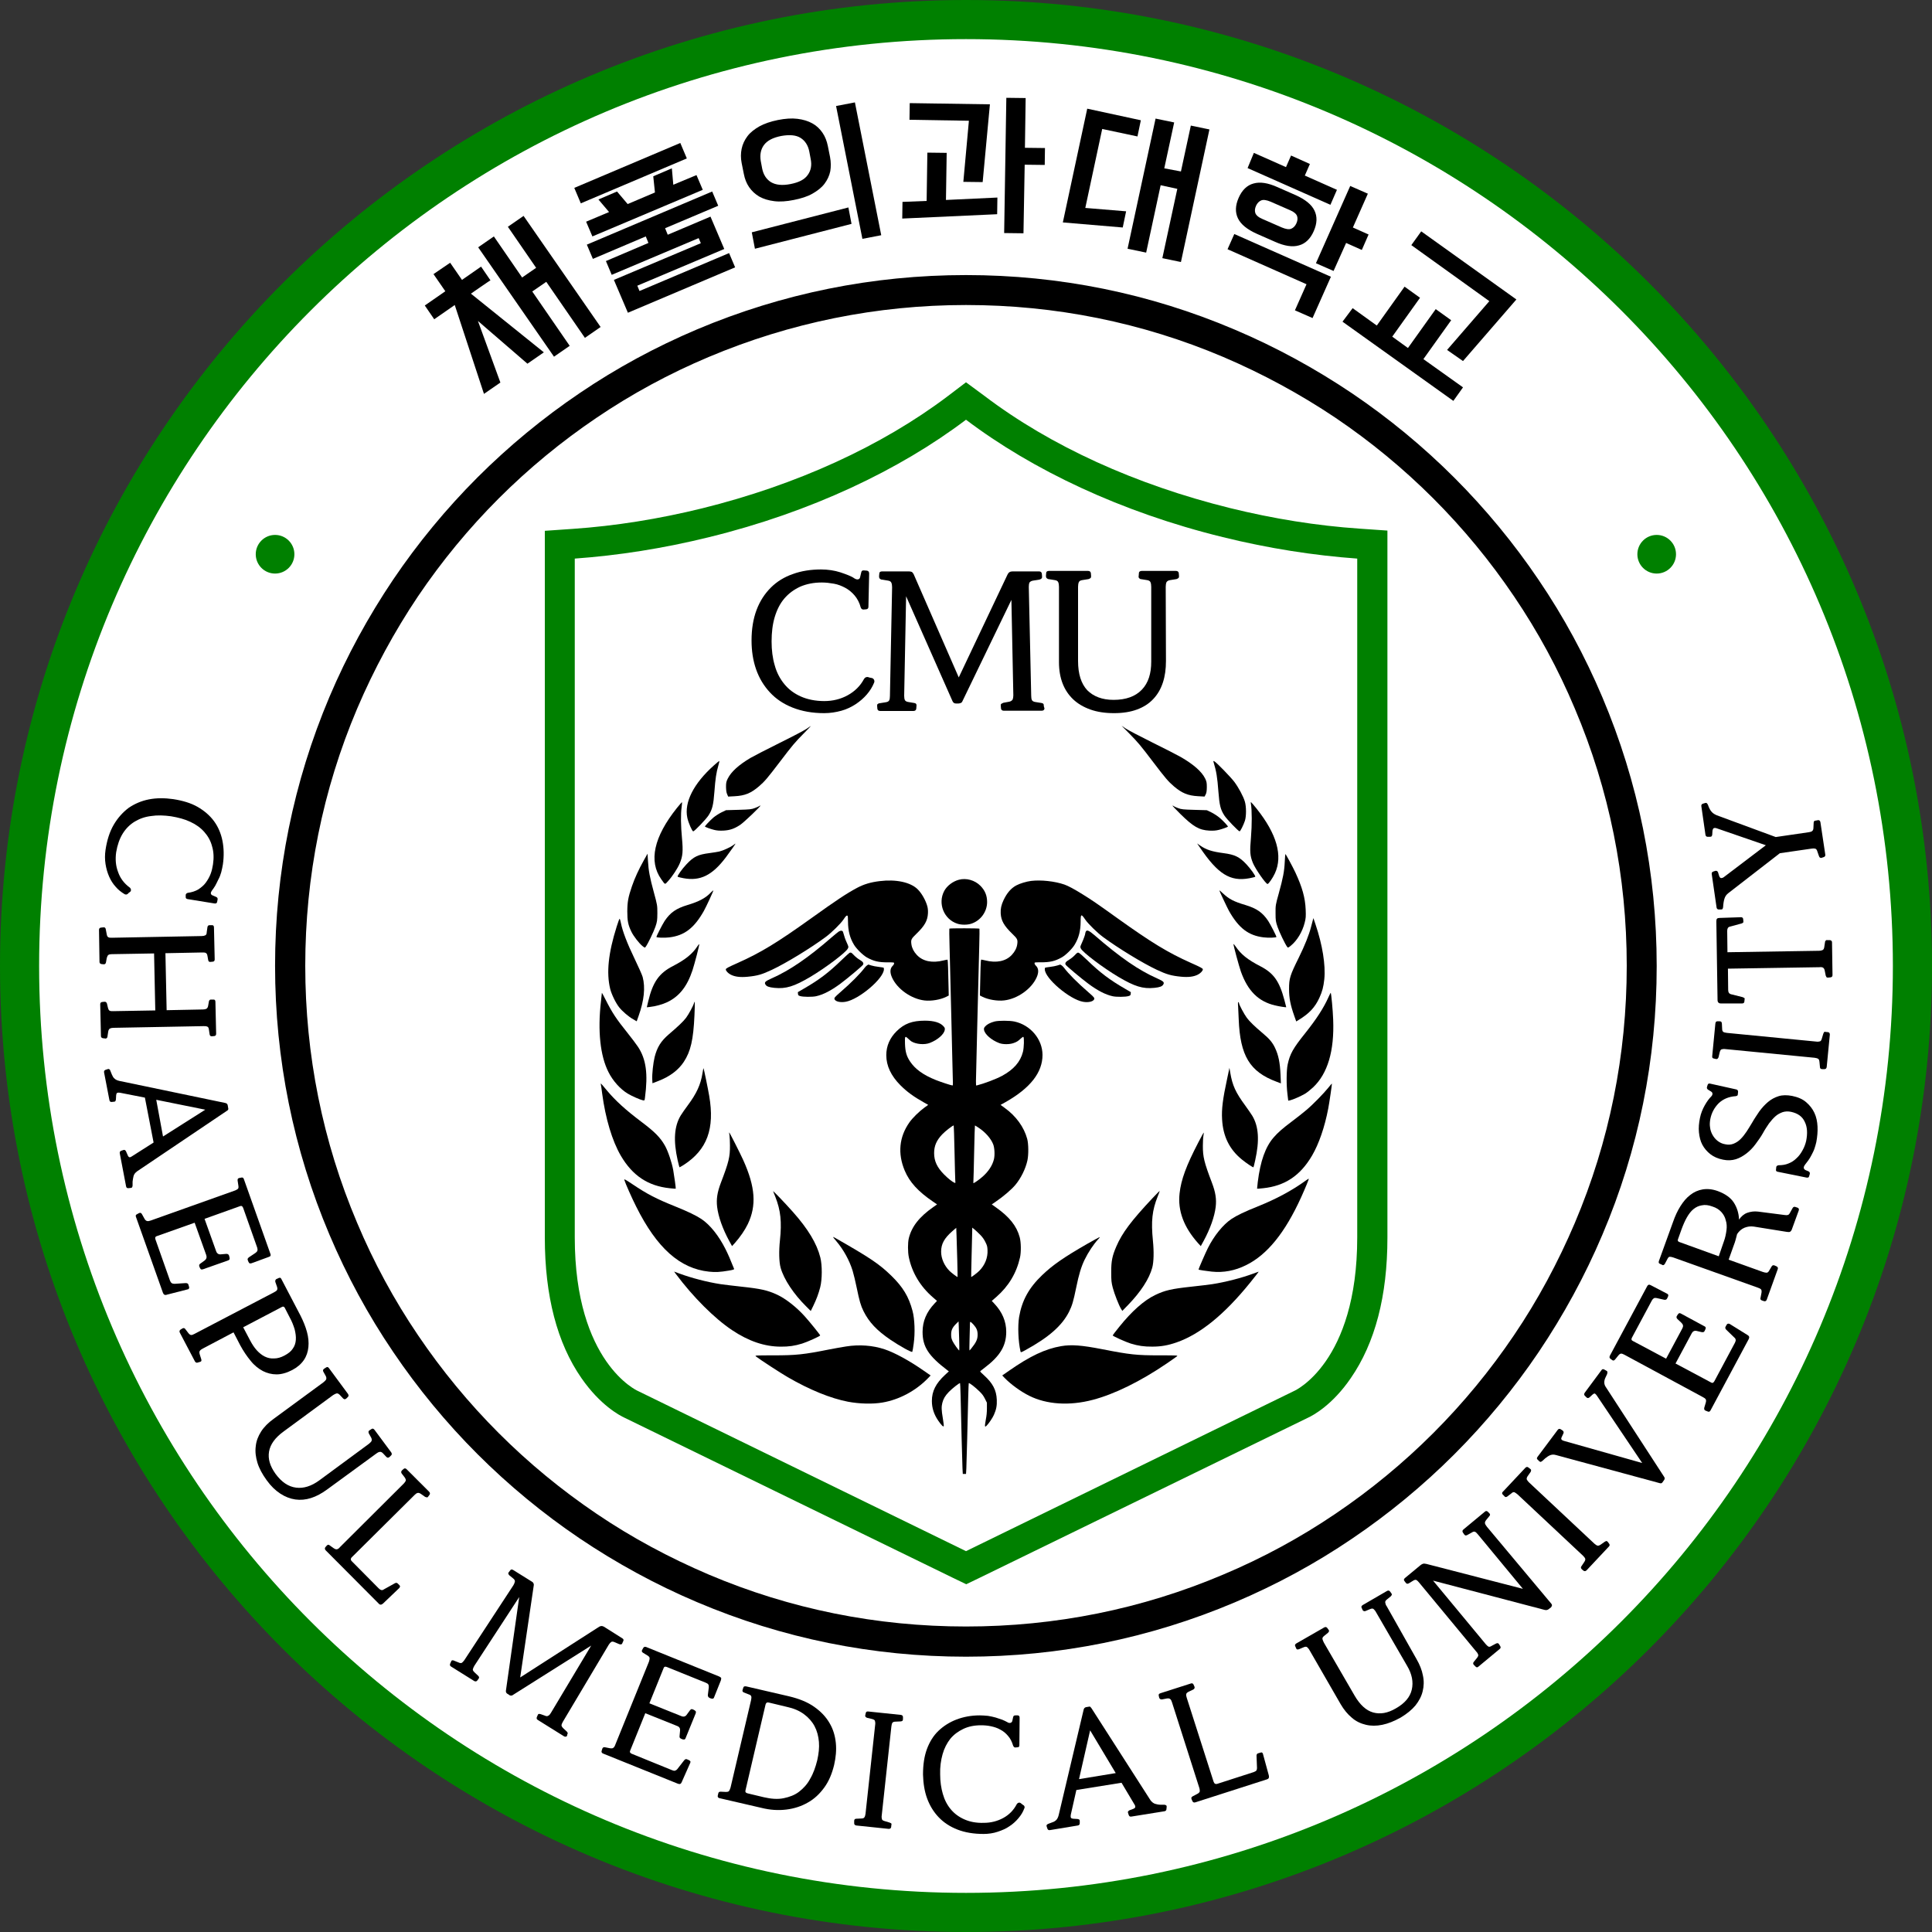 <?xml version="1.0" encoding="utf-8"?>
<!-- Generator: Adobe Illustrator 26.2.1, SVG Export Plug-In . SVG Version: 6.00 Build 0)  -->
<svg version="1.1" id="레이어_1" xmlns="http://www.w3.org/2000/svg" xmlns:xlink="http://www.w3.org/1999/xlink" x="0px"
	 y="0px" viewBox="0 0 800 800" style="enable-background:new 0 0 800 800;" xml:space="preserve">
<rect x="0" y="0" width="800" height="800" fill="#333333" stroke="none"/>
<style type="text/css">
	.st0{fill:#008000;}
	.st1{fill:#FFFFFF;}
</style>
<g id="a">
</g>
<g id="b">
	<g id="c">
		<path id="d" class="st0" d="M400,0C179.1,0,0,179.1,0,400s179.1,400,400,400s400-179.1,400-400S620.9,0,400,0"/>
		<path id="e" class="st1" d="M400,783.8C188,783.8,16.2,611.9,16.2,400S188,16.2,400,16.2S783.8,188,783.8,400S612,783.8,400,783.8
			L400,783.8L400,783.8z"/>
		<path id="f" class="st0" d="M400,158.3l-7.5,5.7c-27.4,20.7-62.6,36.8-101.8,46.5c-17.9,4.4-36,7.3-53.6,8.5l-11.5,0.8v292.7
			c0,24.1,5.1,43.7,15.2,58.2c7.7,11.1,15.7,15.4,17.9,16.4l136,66.3l5.4,2.6l5.4-2.6l136-66.3c2.2-1,10.2-5.3,17.8-16.4
			c10.1-14.6,15.2-34.1,15.2-58.2V219.7l-11.5-0.8c-17.7-1.2-35.7-4.1-53.6-8.5c-39.2-9.7-74.4-25.7-101.8-46.5L400,158.3L400,158.3
			z M400,173.8c27.5,20.8,64.3,38.3,106.3,48.6c19,4.7,37.8,7.6,55.7,8.9v281.1c0,51.9-26,63.5-26,63.5L400,642.3L264,575.9
			c0,0-26-11.6-26-63.5V231.3c18-1.3,36.7-4.2,55.7-8.9C335.7,212.1,372.5,194.6,400,173.8"/>
		<path id="g" d="M400,113.9c-38.6,0-76.1,7.6-111.4,22.5c-17,7.2-33.3,16-48.6,26.4c-15.1,10.2-29.4,22-42.3,34.9
			c-12.9,12.9-24.7,27.2-34.9,42.3c-10.3,15.3-19.2,31.6-26.4,48.6c-14.9,35.3-22.5,72.7-22.5,111.3s7.6,76.1,22.5,111.3
			c7.2,17,16,33.3,26.4,48.6c10.2,15.1,22,29.4,34.9,42.3c12.9,12.9,27.2,24.7,42.3,34.9c15.3,10.3,31.6,19.2,48.6,26.4
			C323.9,678.4,361.4,686,400,686s76.1-7.6,111.3-22.5c17-7.2,33.3-16,48.6-26.4c15.1-10.2,29.4-22,42.3-34.9
			c12.9-12.9,24.7-27.2,34.9-42.3c10.3-15.3,19.2-31.6,26.4-48.6C678.5,476.1,686,438.6,686,400s-7.6-76.1-22.5-111.3
			c-7.2-17-16-33.3-26.4-48.6c-10.2-15.1-22-29.4-34.9-42.3c-12.9-12.9-27.2-24.7-42.3-34.9c-15.3-10.3-31.6-19.2-48.6-26.4
			C476.1,121.5,438.6,113.9,400,113.9L400,113.9L400,113.9z M400,126.3c36.9,0,72.8,7.2,106.5,21.5c16.2,6.9,31.9,15.4,46.5,25.2
			c14.5,9.8,28.1,21,40.5,33.4c12.4,12.4,23.6,26,33.4,40.5c9.9,14.6,18.4,30.3,25.2,46.5c14.3,33.7,21.5,69.6,21.5,106.5
			s-7.2,72.8-21.5,106.5c-6.9,16.2-15.3,31.9-25.2,46.5c-9.8,14.5-21,28.1-33.4,40.5c-12.4,12.4-26,23.6-40.5,33.4
			c-14.6,9.9-30.3,18.4-46.5,25.2c-33.7,14.3-69.6,21.5-106.5,21.5s-72.8-7.2-106.5-21.5c-16.2-6.9-31.9-15.3-46.5-25.2
			c-14.5-9.8-28.1-21-40.5-33.4c-12.4-12.4-23.6-26-33.4-40.5c-9.9-14.6-18.4-30.3-25.2-46.5c-14.3-33.7-21.5-69.6-21.5-106.5
			s7.2-72.8,21.5-106.5c6.9-16.2,15.4-31.9,25.2-46.5c9.8-14.5,21-28.1,33.4-40.5c12.4-12.4,26-23.6,40.5-33.4
			c14.6-9.9,30.3-18.4,46.5-25.2C327.2,133.6,363.1,126.3,400,126.3"/>
		<g>
			<path d="M195,121.6l30.2,24.3l-6.8,4.7l-20.5-17.7l9.3,25.5l-6.8,4.7l-12.1-36.8l-8.5,5.9l-3.9-5.7l8.5-5.9l-4.9-7.1l6.9-4.7
				l4.9,7.1l7.9-5.5l3.9,5.7C203,116,195,121.6,195,121.6z M248.7,135.4l-6.5,4.5l-16-23.2l-5.8,4l15.5,22.5l-6.5,4.5l-31.4-45.3
				l6.5-4.5l11.7,17l5.8-4l-11.7-17l6.5-4.5L248.7,135.4L248.7,135.4z"/>
			<path d="M237.8,77.8l43.9-18.6l2.7,6.4l-43.9,18.6L237.8,77.8L237.8,77.8z M245.3,97.9l-2.6-6.1l9.5-4l-4.4-5.2l7.7-3.3l4.4,5.2
				l11.3-4.8l-0.7-6.7l7.7-3.3l0.6,6.8l9.6-4l2.6,6.1L245.3,97.9L245.3,97.9z M290.2,100.7l-0.9-2.1l-36,15.2l-2.4-5.7l17.6-7.5
				l-1.1-2.7l-21.9,9.3l-2.5-5.9l51.9-22l2.5,5.9l-22,9.3l1.1,2.7l17.7-7.5l5.7,13.4l-36,15.2l0.9,2.2l37.1-15.7l2.5,5.9L260,129.5
				l-5.8-13.6L290.2,100.7L290.2,100.7z"/>
			<path d="M322.1,49.7c3-0.6,5.7-0.8,8.1-0.5c2.4,0.3,4.4,0.9,6.2,1.9s3.1,2.3,4.2,3.9s1.8,3.5,2.2,5.5l0.9,4.5
				c0.4,2.1,0.4,4.1,0.1,5.9c-0.4,1.9-1.2,3.6-2.4,5.2c-1.2,1.6-2.9,2.9-5,4.1c-2.1,1.2-4.7,2-7.7,2.6c-3,0.6-5.7,0.8-8.1,0.5
				c-2.4-0.3-4.4-0.9-6.2-1.9c-1.7-1-3.1-2.3-4.2-3.9c-1.1-1.6-1.8-3.4-2.2-5.5l-0.9-4.5c-0.4-2-0.4-4,0-5.9
				c0.4-1.9,1.2-3.6,2.4-5.2c1.2-1.6,2.9-2.9,5-4.1C316.5,51.2,319.1,50.3,322.1,49.7L322.1,49.7z M351.3,85.9l1.3,6.8l-40,10.3
				l-1.3-6.8L351.3,85.9z M327.4,76.2c3.5-0.7,5.8-1.9,7.1-3.8c1.3-1.8,1.7-4,1.2-6.5l-0.6-3.2c-0.5-2.5-1.7-4.4-3.6-5.6
				c-1.9-1.2-4.6-1.4-8-0.8c-3.5,0.7-5.8,1.9-7.2,3.8c-1.3,1.8-1.7,4-1.3,6.5l0.6,3.2c0.5,2.5,1.7,4.4,3.6,5.6
				C321.2,76.6,323.9,76.9,327.4,76.2L327.4,76.2z M346.2,43.9l7.8-1.5l10.9,55l-7.8,1.5L346.2,43.9L346.2,43.9z"/>
			<path d="M383.7,83.2l0.3-20l8,0.1l-0.3,19.5l21.3-1l-0.1,6.9l-39.3,1.8l0.1-6.9L383.7,83.2L383.7,83.2z M398.9,75.3l2.3-25.3
				l-24.6-0.4l0.1-6.9l33.2,0.5l-3,32.2L398.9,75.3L398.9,75.3z M416.7,40.5l8,0.1l-0.3,20.6l8.3,0.1l-0.1,7l-8.3-0.1l-0.5,28.4
				l-8-0.1C415.8,96.6,416.7,40.5,416.7,40.5z"/>
			<path d="M456.4,53.4l-7,32.7l16.9,1.4l-1.4,6.7l-24.8-2.1L450.2,45l22.2,4.8l-1.4,6.7C471,56.5,456.4,53.4,456.4,53.4z
				 M489,108.5l-7.7-1.6l6.2-28.7l-6.9-1.5l-6,27.9l-7.7-1.6l11.6-53.9l7.7,1.6l-4.1,19L489,71l4.1-19l7.7,1.6L489,108.5L489,108.5z
				"/>
			<path d="M536.2,128.5l4.8-10.8l-32.7-14.5l2.8-6.3l40,17.7l-7.6,17.1L536.2,128.5L536.2,128.5z M544,95.7
				c-1.4,3.2-3.5,5.2-6.1,5.9c-2.7,0.8-6,0.3-10-1.5l-7.5-3.3c-4-1.8-6.6-3.9-7.8-6.4c-1.2-2.5-1.1-5.3,0.3-8.5s3.5-5.2,6.1-5.9
				c2.7-0.8,6-0.3,10,1.5l7.5,3.3c4,1.8,6.6,3.9,7.8,6.4C545.5,89.7,545.4,92.5,544,95.7L544,95.7z M519.2,63.3l13.3,5.9l2.1-4.8
				l7.8,3.5l-2.1,4.8l13.3,5.9l-2.7,6.2l-34.3-15.2L519.2,63.3L519.2,63.3z M536.8,92.5c0.5-1.1,0.6-2.1,0.3-3
				c-0.3-0.9-1.3-1.8-3-2.5l-8-3.5c-1.7-0.7-3-0.9-3.9-0.5s-1.6,1.1-2.1,2.2s-0.6,2.1-0.3,3c0.3,0.9,1.3,1.8,3,2.5l8,3.5
				c1.7,0.7,3,0.9,3.9,0.5C535.6,94.3,536.3,93.6,536.8,92.5L536.8,92.5z M559.1,77l7.3,3.2l-6.2,14l6.5,2.9l-2.8,6.4l-6.5-2.9
				l-5.2,11.6l-7.3-3.2L559.1,77L559.1,77z"/>
			<path d="M560.1,127.6l10,7.2l11.5-16.1l6.4,4.6l-11.5,16.1l6.5,4.7l11.5-16.1l6.4,4.6l-11.5,16.1l16.4,11.7l-4,5.6l-45.9-32.8
				L560.1,127.6L560.1,127.6z M599.2,144.9l17.5-20.2l-32.3-23.2l4.1-5.7l39.4,28.2l-22.1,25.5L599.2,144.9L599.2,144.9z"/>
		</g>
		<g>
			<path d="M53.2,369.8c-0.2,0.3-0.5,0.5-0.8,0.6c-0.3,0-0.6,0-0.9-0.2c-1.3-0.8-2.5-1.7-3.6-3c-1.1-1.2-2-2.6-2.7-4.2
				c-0.7-1.6-1.2-3.3-1.5-5.2c-0.3-1.9-0.3-3.9,0-5.9c0.6-4,1.7-7.5,3.4-10.4c1.7-2.9,3.8-5.2,6.2-7c2.5-1.7,5.3-2.9,8.4-3.5
				c3.1-0.6,6.5-0.6,10-0.1c3.9,0.6,7.3,1.6,10.1,3.2c2.8,1.6,5.1,3.6,6.8,5.9s2.9,5.1,3.5,8.1c0.6,3,0.7,6.3,0.2,9.8
				c-0.2,1.1-0.4,2.2-0.7,3.3c-0.3,1.1-0.7,2.1-1.2,3c-0.4,0.9-0.9,1.8-1.3,2.6c-0.5,0.8-0.9,1.4-1.3,1.9c-0.3,0.4-0.5,0.8-0.5,1.2
				c0,0.4,0.3,0.7,0.8,0.9l1.4,0.6c0.5,0.2,0.7,0.6,0.6,1.1l-0.2,1c-0.1,0.5-0.5,0.7-1.1,0.6l-11.1-1.8c-0.6-0.1-0.8-0.4-0.8-0.8
				l0-1c0.1-0.4,0.4-0.7,0.9-0.8c1.6-0.2,3.1-0.7,4.3-1.4c1.2-0.8,2.3-1.7,3.1-2.8c0.8-1.1,1.5-2.3,2-3.6c0.5-1.3,0.8-2.7,1-4
				c0.4-2.7,0.3-5.2-0.4-7.5c-0.6-2.3-1.7-4.2-3.2-5.9c-1.5-1.7-3.4-3.1-5.8-4.2c-2.3-1.1-5-1.8-8-2.3c-2.9-0.4-5.7-0.5-8.2-0.1
				c-2.6,0.3-4.8,1.1-6.8,2.3c-2,1.2-3.7,2.9-5,5c-1.3,2.1-2.2,4.7-2.7,7.7c-0.4,2.9-0.2,5.6,0.8,8.2c0.9,2.6,2.5,4.7,4.8,6.4
				c0.3,0.2,0.4,0.5,0.5,0.8c0.1,0.3,0,0.6-0.2,0.9L53.2,369.8L53.2,369.8z"/>
			<path d="M42.6,429.9c-0.5-0.1-0.8-0.4-0.8-0.9l-0.3-13.1c0-0.6,0.2-0.9,0.8-1l1-0.1c0.5,0,0.8,0.2,1,0.8l0.4,1.7
				c0.2,0.7,0.4,1.1,0.7,1.2c0.3,0.2,0.8,0.2,1.4,0.2l17.5-0.3l-0.5-23.6l-17.5,0.3c-0.6,0-1.1,0.1-1.4,0.3
				c-0.3,0.2-0.5,0.6-0.7,1.3l-0.3,1.7c-0.1,0.6-0.4,0.9-0.9,0.9l-1-0.1c-0.5-0.1-0.8-0.4-0.8-0.9L41,385.1c0-0.6,0.2-0.9,0.8-1
				l1-0.1c0.6-0.1,0.9,0.2,1,0.8l0.4,2.1c0.1,0.7,0.4,1.1,0.7,1.2c0.3,0.2,0.8,0.2,1.5,0.2l37.1-0.7c0.6,0,1.1-0.1,1.5-0.3
				s0.6-0.6,0.6-1.3l0.3-2.1c0-0.2,0.1-0.4,0.3-0.6c0.2-0.2,0.4-0.2,0.7-0.2l1,0c0.5,0,0.7,0.4,0.7,1l0.3,13.1c0,0.6-0.2,0.9-0.7,1
				l-1,0.1c-0.6,0.1-0.9-0.2-1-0.8l-0.3-1.7c-0.1-0.7-0.4-1.1-0.7-1.2c-0.3-0.2-0.8-0.2-1.5-0.2l-15.2,0.3l0.5,23.6L84,418
				c0.6,0,1.1-0.1,1.5-0.3c0.3-0.2,0.6-0.6,0.7-1.3l0.3-1.7c0-0.2,0.1-0.4,0.3-0.6c0.2-0.2,0.4-0.2,0.7-0.2l1,0c0.5,0,0.7,0.4,0.7,1
				l0.3,13.1c0,0.6-0.2,0.9-0.7,1l-1,0.1c-0.3,0-0.6,0-0.7-0.2c-0.2-0.2-0.3-0.4-0.3-0.6l-0.3-2c-0.1-0.7-0.3-1.1-0.7-1.2
				c-0.4-0.2-0.9-0.2-1.5-0.2L47,425.6c-0.6,0-1.1,0.1-1.5,0.3c-0.3,0.2-0.6,0.6-0.7,1.3l-0.3,2c0,0.2-0.1,0.5-0.3,0.6
				c-0.1,0.2-0.4,0.3-0.7,0.2L42.6,429.9L42.6,429.9z"/>
			<path d="M53.1,492c-0.5,0-0.8-0.2-0.9-0.8l-2.6-13.6c-0.1-0.6,0.1-0.9,0.6-1.1l0.9-0.3c0.3-0.1,0.5-0.1,0.7,0.1
				c0.2,0.1,0.3,0.3,0.4,0.5l0.7,1.6c0.2,0.5,0.5,0.8,0.8,0.8c0.3,0,0.7-0.2,1.1-0.5l8.8-5.6L60,454.5l-10.2-2
				c-0.5-0.1-0.9-0.1-1.2,0c-0.3,0.1-0.4,0.4-0.5,1l-0.1,1.7c0,0.2-0.1,0.5-0.2,0.7s-0.3,0.3-0.6,0.3l-1,0.1c-0.5,0-0.8-0.2-0.9-0.8
				l-2.2-11.4c-0.1-0.6,0.1-0.9,0.6-1.1l0.9-0.3c0.3-0.1,0.5-0.1,0.7,0.1c0.2,0.1,0.3,0.3,0.4,0.6l0.6,1.5c0.3,0.7,0.6,1.3,1.1,1.7
				c0.5,0.5,1.2,0.8,2.1,1l43.7,9.1c0.6,0.1,1,0.4,1.1,1l0.2,1.2c0.1,0.3,0,0.6-0.1,0.7c-0.2,0.2-0.3,0.3-0.5,0.4L56.8,485
				c-0.8,0.6-1.3,1.2-1.5,2c-0.2,0.8-0.3,1.5-0.4,2.3l0,1.6c0,0.3-0.1,0.5-0.2,0.7c-0.1,0.2-0.3,0.3-0.6,0.3L53.1,492L53.1,492z
				 M67.5,470.6L85,459.5l-20.3-4.1L67.5,470.6L67.5,470.6z"/>
			<path d="M69.1,536.1c-0.8,0.3-1.3,0-1.6-0.7l-11.2-31.5c-0.2-0.5-0.1-0.9,0.4-1.1l0.9-0.5c0.5-0.2,0.9-0.1,1.2,0.5l1,1.8
				c0.3,0.6,0.7,0.9,1.1,1c0.4,0.1,0.9,0,1.5-0.2L97.2,493c0.6-0.2,1-0.5,1.3-0.7c0.3-0.3,0.3-0.8,0.2-1.4l-0.3-2
				c-0.1-0.6,0.1-1,0.6-1.1l1-0.2c0.5-0.1,0.8,0.1,1,0.7l10.9,30.7c0.2,0.5,0.2,0.8,0.1,1c-0.1,0.2-0.4,0.4-0.8,0.5l-7.1,2.6
				c-0.4,0.1-0.7,0.1-0.9-0.1c-0.2-0.2-0.4-0.6-0.6-1.2c-0.2-0.5,0-0.8,0.5-1.2l2.7-1.8c0.4-0.3,0.7-0.6,0.8-1s0-0.7-0.1-1.2
				l-5.8-16.4c-0.3-0.7-0.6-1-1.2-0.8l-14.8,5.3l4.8,13.4c0.3,0.9,1,1.4,1.9,1.3l2.3-0.2c0.6,0,0.9,0.2,1.1,0.6
				c0.2,0.6,0.3,1.1,0.3,1.4c0,0.3-0.2,0.5-0.6,0.7l-10.5,3.7c-0.4,0.1-0.7,0.1-0.9-0.1c-0.2-0.2-0.4-0.6-0.6-1.2
				c-0.1-0.4,0-0.8,0.5-1.1l1.8-1.3c0.7-0.6,0.9-1.3,0.6-2.2l-4.8-13.4l-15.8,5.6c-0.5,0.2-0.7,0.6-0.4,1.4l6,17
				c0.2,0.5,0.4,0.8,0.7,1c0.3,0.2,0.6,0.3,1.2,0.3l4.6-0.3c0.6,0,1,0.2,1.1,0.6l0.3,1c0.1,0.3,0,0.5-0.1,0.7s-0.3,0.3-0.5,0.3
				L69.1,536.1L69.1,536.1z"/>
			<path d="M81.9,564.2c-0.5,0.2-0.9,0-1.2-0.5l-6.2-11.8c-0.3-0.5-0.2-1,0.2-1.3l0.8-0.5c0.5-0.3,0.9-0.2,1.2,0.2l1.3,1.7
				c0.4,0.5,0.8,0.8,1.2,0.8c0.4,0,0.8-0.2,1.4-0.5l32.9-17.2c0.6-0.3,1-0.6,1.2-0.9c0.2-0.3,0.2-0.8,0-1.4l-0.7-2
				c-0.1-0.6,0.1-1,0.5-1.2l0.9-0.4c0.2-0.1,0.4-0.1,0.6-0.1c0.2,0,0.3,0.2,0.5,0.5l8,15.3c1.1,2.2,2,4.4,2.6,6.6
				c0.6,2.2,0.8,4.3,0.6,6.3s-0.8,3.8-1.9,5.4c-1.1,1.6-2.7,3-4.8,4.1c-2.3,1.2-4.5,1.8-6.5,1.8c-2,0-3.9-0.5-5.7-1.4
				c-1.8-1-3.5-2.3-5-4.2c-1.5-1.8-3-4-4.3-6.4l-2.8-5.4L84,558.4c-0.6,0.3-1,0.6-1.2,0.9c-0.3,0.3-0.3,0.8-0.1,1.5l0.6,1.9
				c0.1,0.2,0.1,0.5,0.1,0.7c0,0.2-0.2,0.4-0.5,0.5L81.9,564.2L81.9,564.2z M103.6,555.1c0.8,1.5,1.7,2.9,2.7,4c1,1.1,2.1,2,3.3,2.6
				c1.2,0.6,2.5,0.9,3.9,0.8c1.4,0,2.8-0.4,4.3-1.2c1.5-0.8,2.7-1.7,3.4-2.8c0.8-1.1,1.2-2.3,1.3-3.7c0.1-1.3-0.1-2.8-0.5-4.4
				c-0.5-1.6-1.1-3.2-2.1-5l-2-3.9c-0.3-0.5-0.7-0.6-1.2-0.3l-16,8.4L103.6,555.1L103.6,555.1z"/>
			<path d="M135.4,616.8c-2.2,1.6-4.4,2.8-6.6,3.5c-2.2,0.7-4.4,0.9-6.5,0.6s-4.2-1.1-6.2-2.4c-2-1.3-3.9-3.1-5.7-5.6
				c-1.8-2.5-3.1-4.9-3.8-7.2c-0.7-2.3-1-4.6-0.7-6.8c0.2-2.2,1-4.2,2.2-6.1c1.2-1.9,3-3.7,5.1-5.2l20.7-15.2
				c0.5-0.4,0.9-0.8,1.1-1.1c0.2-0.4,0.2-0.9-0.1-1.5l-1-1.8c-0.1-0.2-0.2-0.4-0.1-0.7c0-0.2,0.2-0.4,0.5-0.6l0.8-0.5
				c0.4-0.3,0.8-0.1,1.1,0.3l7.9,10.7c0.3,0.5,0.3,0.9,0,1.2l-0.7,0.7c-0.2,0.2-0.5,0.3-0.7,0.3c-0.2,0-0.4-0.2-0.6-0.3l-1.4-1.5
				c-0.5-0.5-0.9-0.7-1.4-0.6c-0.4,0.1-0.9,0.4-1.4,0.7l-20.4,15c-3.6,2.6-5.6,5.4-6.1,8.4c-0.5,3,0.4,6,2.7,9.2
				c2.5,3.4,5.3,5.3,8.5,5.7c3.1,0.4,6.3-0.6,9.6-3l20.5-15.1c0.5-0.4,0.9-0.8,1.1-1.1c0.2-0.4,0.2-0.9-0.1-1.5l-1-1.8
				c-0.1-0.2-0.1-0.4-0.1-0.7c0-0.2,0.2-0.4,0.5-0.6l0.8-0.5c0.4-0.3,0.8-0.1,1.2,0.4l6.9,9.3c0.3,0.5,0.3,0.9,0,1.2l-0.7,0.7
				c-0.2,0.2-0.5,0.3-0.7,0.3c-0.2,0-0.4-0.2-0.6-0.3l-1.4-1.5c-0.5-0.5-0.9-0.7-1.4-0.6s-0.9,0.3-1.4,0.7L135.4,616.8L135.4,616.8z
				"/>
			<path d="M158.6,664c-0.7,0.6-1.3,0.6-1.8,0l-21.9-22c-0.4-0.4-0.5-0.9-0.2-1.3l0.6-0.7c0.4-0.4,0.8-0.5,1.2-0.1l1.7,1.2
				c0.6,0.4,1,0.5,1.4,0.4c0.4-0.1,0.8-0.4,1.2-0.9l26.3-26.2c0.5-0.5,0.7-0.9,0.9-1.2c0.1-0.4,0-0.8-0.4-1.4l-1.3-1.7
				c-0.3-0.5-0.2-0.9,0.2-1.3l0.7-0.6c0.4-0.3,0.8-0.2,1.2,0.2l9.3,9.3c0.4,0.4,0.4,0.8,0.2,1.2l-0.6,0.8c-0.2,0.3-0.4,0.4-0.6,0.3
				c-0.2,0-0.5-0.1-0.7-0.2l-1.7-1.2c-0.6-0.4-1-0.5-1.4-0.4c-0.4,0.1-0.8,0.4-1.2,0.8l-25.9,25.7c-0.7,0.6-0.7,1.3,0,1.9l11,11.1
				c0.4,0.4,0.7,0.6,1.1,0.7c0.3,0.1,0.7,0,1.1-0.3l4.5-2.5c0.5-0.3,0.9-0.2,1.2,0.1l0.7,0.7c0.2,0.2,0.3,0.5,0.2,0.7
				c-0.1,0.2-0.2,0.4-0.3,0.5L158.6,664L158.6,664z"/>
			<path d="M234.8,718.8c-0.3,0.4-0.8,0.4-1.2,0.2l-10.9-6.8c-0.5-0.3-0.6-0.7-0.4-1.2l0.4-0.9c0.1-0.3,0.3-0.4,0.5-0.4
				c0.2,0,0.4,0,0.7,0.1l1.7,0.6c0.6,0.3,1.1,0.3,1.5,0c0.4-0.2,0.7-0.6,1-1.1l16.7-27.9l-32.5,20.5c-0.2,0.2-0.5,0.2-0.8,0.2
				c-0.3,0-0.5-0.1-0.7-0.3l-0.8-0.5c-0.4-0.3-0.6-0.7-0.5-1.3l5.5-38.7l-18.6,28.5c-0.3,0.5-0.5,1-0.6,1.4s0.2,0.8,0.7,1.3l1.5,1.4
				c0.4,0.4,0.5,0.8,0.2,1.2l-0.6,0.8c-0.3,0.4-0.8,0.4-1.2,0.2l-9.6-6c-0.5-0.3-0.6-0.7-0.4-1.2l0.4-0.9c0.1-0.3,0.3-0.5,0.5-0.5
				c0.2,0,0.4,0,0.6,0.1l2,0.8c0.6,0.3,1.1,0.3,1.4,0.1c0.3-0.2,0.6-0.6,1-1.1l20.3-31c0.3-0.5,0.5-1,0.6-1.5
				c0.1-0.4-0.2-0.9-0.7-1.3l-1.6-1.3c-0.2-0.2-0.3-0.4-0.4-0.6c-0.1-0.2,0-0.5,0.2-0.7l0.6-0.8c0.3-0.4,0.7-0.4,1.2-0.1l7.7,4.8
				c0.4,0.2,0.6,0.5,0.7,0.7c0.1,0.2,0.2,0.5,0.1,1l-5.6,38l32.7-21c0.7-0.4,1.3-0.4,2,0l7.6,4.8c0.5,0.3,0.6,0.7,0.4,1.1l-0.4,0.9
				c-0.1,0.3-0.3,0.5-0.6,0.5c-0.2,0-0.5,0-0.7-0.1l-1.9-0.8c-0.6-0.3-1.1-0.3-1.4-0.1c-0.3,0.2-0.7,0.6-1,1.1l-19,31.9
				c-0.3,0.5-0.5,1-0.6,1.4c0,0.4,0.2,0.8,0.7,1.3l1.5,1.4c0.4,0.4,0.5,0.8,0.2,1.2L234.8,718.8L234.8,718.8z"/>
			<path d="M282.3,737.9c-0.3,0.8-0.8,1-1.6,0.7l-31-12.5c-0.5-0.2-0.7-0.6-0.6-1l0.3-1c0.2-0.5,0.5-0.7,1.1-0.6l2,0.4
				c0.7,0.1,1.2,0.1,1.5-0.2c0.3-0.2,0.6-0.7,0.8-1.3l13.9-34.3c0.2-0.6,0.3-1.1,0.3-1.5c0-0.4-0.4-0.8-0.9-1.1l-1.8-1.1
				c-0.5-0.3-0.7-0.7-0.4-1.2l0.5-0.9c0.3-0.4,0.6-0.5,1.2-0.3l30.2,12.2c0.4,0.2,0.7,0.4,0.8,0.6c0.1,0.2,0,0.5-0.1,1l-2.8,7
				c-0.1,0.4-0.4,0.6-0.7,0.6c-0.3,0-0.8-0.1-1.3-0.4c-0.4-0.2-0.6-0.6-0.6-1.1l0.4-3.2c0-0.5,0-0.9-0.2-1.2c-0.2-0.3-0.5-0.5-1-0.7
				l-16.1-6.5c-0.7-0.3-1.2-0.2-1.4,0.4l-5.9,14.6l13.2,5.3c0.9,0.4,1.7,0.2,2.2-0.5l1.4-1.9c0.4-0.5,0.7-0.6,1.1-0.4
				c0.6,0.2,1,0.5,1.2,0.7c0.2,0.2,0.2,0.5,0.1,0.9l-4.2,10.3c-0.1,0.4-0.4,0.6-0.7,0.6c-0.3,0-0.8-0.1-1.3-0.4
				c-0.4-0.2-0.6-0.5-0.5-1.1l0.2-2.2c0.1-0.9-0.3-1.6-1.2-1.9l-13.2-5.3l-6.3,15.6c-0.2,0.5,0,0.9,0.7,1.2l16.7,6.8
				c0.5,0.2,0.9,0.3,1.2,0.2c0.3-0.1,0.7-0.3,1-0.7l2.8-3.6c0.4-0.5,0.8-0.6,1.2-0.4l0.9,0.4c0.3,0.2,0.4,0.3,0.5,0.5
				c0,0.2,0,0.4-0.1,0.6L282.3,737.9L282.3,737.9z"/>
			<path d="M298,744.6c-0.6-0.1-0.9-0.5-0.8-1l0.2-0.9c0.1-0.6,0.4-0.8,1-0.8l2.1,0.1c0.7,0,1.2-0.1,1.4-0.4
				c0.2-0.3,0.4-0.8,0.6-1.4l8.5-36.2c0.1-0.6,0.2-1.1,0.1-1.5c-0.1-0.4-0.4-0.7-1.1-0.9l-2-0.8c-0.2-0.1-0.4-0.2-0.5-0.4
				c-0.1-0.2-0.1-0.4,0-0.7l0.3-0.9c0.1-0.5,0.5-0.6,1.2-0.5l17.7,4.1c4.2,1,7.7,2.4,10.5,4.4c2.7,1.9,4.8,4.1,6.3,6.7
				c1.5,2.5,2.3,5.3,2.6,8.2c0.3,3,0,6-0.7,9.1c-0.9,3.7-2.2,6.8-4.1,9.4c-1.9,2.6-4.1,4.7-6.8,6.2c-2.6,1.5-5.6,2.5-8.9,2.9
				c-3.3,0.4-6.7,0.2-10.3-0.7L298,744.6L298,744.6z M316.3,744.2c3,0.7,5.8,0.9,8.2,0.4s4.6-1.3,6.4-2.7c1.8-1.4,3.4-3.1,4.6-5.4
				c1.3-2.2,2.2-4.8,2.9-7.6c0.6-2.7,0.9-5.2,0.7-7.6c-0.2-2.4-0.8-4.6-1.8-6.5s-2.5-3.6-4.4-5c-1.9-1.4-4.2-2.4-7-3l-7.5-1.8
				c-0.4-0.1-0.7-0.1-1,0.1c-0.2,0.2-0.3,0.4-0.4,0.7l-8.3,35.5c-0.2,0.7,0.1,1.1,0.9,1.3L316.3,744.2L316.3,744.2z"/>
			<path d="M369,756.6c-0.1,0.5-0.5,0.7-1,0.7l-13.4-1.4c-0.6-0.1-0.9-0.4-0.9-0.9l0-1c0-0.6,0.3-0.9,0.9-0.9l2.1-0.1
				c0.7,0,1.1-0.2,1.3-0.6c0.2-0.3,0.3-0.8,0.4-1.4l4-36.9c0.1-0.6,0-1.1-0.1-1.5c-0.1-0.4-0.5-0.6-1.2-0.8l-2.1-0.5
				c-0.2-0.1-0.4-0.2-0.6-0.4c-0.1-0.2-0.2-0.4-0.1-0.7l0.2-0.9c0.1-0.5,0.5-0.7,1.1-0.6l13.4,1.4c0.6,0.1,0.8,0.3,0.9,0.8l0,1
				c0,0.3-0.1,0.6-0.3,0.7c-0.2,0.1-0.4,0.2-0.7,0.2l-2.1,0.1c-0.7,0-1.1,0.2-1.3,0.5c-0.2,0.3-0.3,0.8-0.4,1.5l-4,36.9
				c-0.1,0.6,0,1.1,0.1,1.5c0.1,0.4,0.5,0.6,1.2,0.8l2,0.6c0.2,0.1,0.4,0.2,0.6,0.3c0.2,0.2,0.2,0.4,0.1,0.7L369,756.6L369,756.6z"
				/>
			<path d="M423.5,747.3c0.4,0.2,0.6,0.4,0.7,0.7c0.1,0.3,0.1,0.6-0.1,0.9c-0.5,1.4-1.3,2.7-2.4,4c-1,1.2-2.3,2.4-3.7,3.3
				c-1.4,1-3.1,1.7-4.9,2.3c-1.8,0.6-3.8,0.9-5.8,0.9c-4.1,0-7.7-0.6-10.8-1.8c-3.1-1.2-5.7-2.9-7.8-5.1c-2.1-2.2-3.7-4.8-4.8-7.8
				c-1.1-3-1.6-6.3-1.7-9.9c0-4,0.5-7.5,1.6-10.5c1.1-3,2.7-5.6,4.8-7.6s4.6-3.6,7.5-4.7c2.9-1.1,6.1-1.7,9.6-1.7
				c1.1,0,2.2,0.1,3.4,0.2c1.1,0.2,2.2,0.4,3.2,0.7c1,0.3,1.9,0.6,2.7,0.9c0.8,0.3,1.5,0.7,2.1,1c0.4,0.3,0.9,0.4,1.3,0.3
				c0.4-0.1,0.7-0.4,0.8-0.9l0.3-1.4c0.1-0.6,0.4-0.8,1-0.8l1,0c0.5,0.1,0.7,0.4,0.7,1l-0.1,11.3c0,0.6-0.2,0.9-0.7,0.9l-1,0.1
				c-0.4,0-0.7-0.3-0.9-0.8c-0.5-1.6-1.1-2.9-2.1-4c-0.9-1.1-2-2-3.2-2.6c-1.2-0.7-2.5-1.1-3.9-1.4c-1.4-0.3-2.8-0.4-4.1-0.4
				c-2.8,0-5.2,0.5-7.3,1.5c-2.1,1-3.9,2.3-5.4,4.1c-1.4,1.8-2.5,3.9-3.2,6.4s-1.1,5.3-1,8.3c0,3,0.4,5.7,1.1,8.1
				c0.7,2.5,1.8,4.6,3.3,6.4c1.5,1.8,3.4,3.2,5.7,4.2c2.3,1,4.9,1.5,8,1.4c2.9,0,5.6-0.7,8-2c2.4-1.3,4.3-3.2,5.6-5.7
				c0.2-0.3,0.4-0.5,0.7-0.6c0.3-0.1,0.6-0.1,0.9,0.1L423.5,747.3L423.5,747.3z"/>
			<path d="M483,749.1c0,0.5-0.3,0.8-0.8,0.9l-13.7,2.2c-0.6,0.1-0.9-0.1-1.1-0.6l-0.3-0.9c-0.1-0.3-0.1-0.5,0.1-0.7
				c0.2-0.2,0.3-0.3,0.5-0.4l1.6-0.6c0.5-0.2,0.8-0.5,0.8-0.8s-0.1-0.7-0.4-1.1l-5.3-8.9l-18.7,3l-2.3,10.2c-0.1,0.5-0.1,0.9,0,1.2
				c0.1,0.3,0.4,0.4,1,0.5l1.7,0.1c0.2,0,0.5,0.1,0.7,0.2c0.2,0.1,0.3,0.3,0.3,0.6l0,1c0,0.5-0.3,0.8-0.8,0.9l-11.5,1.9
				c-0.6,0.1-0.9-0.1-1.1-0.6l-0.3-0.9c-0.1-0.3-0.1-0.5,0.1-0.7c0.2-0.2,0.3-0.3,0.6-0.4l1.6-0.6c0.7-0.2,1.3-0.6,1.7-1
				s0.8-1.2,1-2.1l10.3-43.5c0.1-0.6,0.5-1,1-1.1l1.2-0.2c0.3-0.1,0.6,0,0.7,0.2s0.3,0.3,0.4,0.5l24.3,37.9c0.5,0.8,1.2,1.3,1.9,1.6
				c0.7,0.2,1.5,0.4,2.3,0.4l1.6,0c0.2,0,0.5,0.1,0.7,0.2s0.3,0.3,0.3,0.6L483,749.1L483,749.1z M462,734.2l-10.6-17.7l-4.6,20.2
				L462,734.2L462,734.2z"/>
			<path d="M525.4,735.2c0.2,0.9-0.1,1.4-0.8,1.6l-29.6,9.5c-0.6,0.2-1,0-1.2-0.4l-0.4-0.9c-0.2-0.5-0.1-0.9,0.5-1.2l1.9-1
				c0.6-0.3,0.9-0.7,1-1c0-0.4,0-0.9-0.2-1.5l-11.3-35.4c-0.2-0.6-0.4-1.1-0.7-1.3c-0.3-0.3-0.7-0.4-1.4-0.3l-2.1,0.4
				c-0.6,0-0.9-0.2-1.1-0.7l-0.2-0.9c-0.1-0.5,0.1-0.8,0.8-1l12.5-4c0.5-0.2,0.9,0,1.1,0.4l0.4,0.9c0.1,0.3,0.1,0.5,0,0.7
				c-0.1,0.2-0.3,0.4-0.5,0.5l-1.9,0.9c-0.6,0.3-1,0.7-1,1c-0.1,0.4,0,0.9,0.2,1.5l11.1,34.7c0.3,0.9,0.8,1.2,1.7,0.9l14.9-4.8
				c0.5-0.2,0.9-0.4,1.1-0.6c0.2-0.3,0.3-0.6,0.3-1.1l-0.2-5.1c0-0.5,0.2-0.9,0.7-1l1-0.3c0.3-0.1,0.5-0.1,0.7,0.1
				c0.2,0.2,0.3,0.4,0.3,0.6L525.4,735.2L525.4,735.2z"/>
			<path d="M586.5,686.9c1.4,2.4,2.3,4.7,2.7,6.9c0.5,2.3,0.4,4.5-0.1,6.5c-0.5,2.1-1.5,4-3,5.9c-1.5,1.8-3.6,3.5-6.1,5
				c-2.7,1.5-5.2,2.5-7.6,3c-2.4,0.5-4.7,0.5-6.8,0c-2.1-0.5-4.1-1.4-5.8-2.9c-1.8-1.5-3.3-3.3-4.7-5.7l-12.8-22.2
				c-0.3-0.6-0.7-1-1-1.3c-0.3-0.3-0.8-0.3-1.5,0l-1.9,0.8c-0.2,0.1-0.5,0.1-0.7,0.1c-0.2,0-0.4-0.2-0.5-0.5l-0.4-0.9
				c-0.2-0.4,0-0.8,0.5-1.1l11.5-6.6c0.5-0.3,0.9-0.2,1.2,0.1l0.6,0.8c0.2,0.3,0.3,0.5,0.2,0.7c-0.1,0.2-0.2,0.4-0.4,0.6l-1.6,1.3
				c-0.5,0.4-0.8,0.8-0.7,1.3c0.1,0.4,0.3,0.9,0.6,1.5l12.7,21.9c2.2,3.8,4.8,6.2,7.7,7c2.9,0.8,6,0.3,9.4-1.7
				c3.7-2.1,5.9-4.7,6.6-7.8s0.1-6.4-2-9.9l-12.8-22.1c-0.3-0.6-0.7-1-1-1.3c-0.3-0.3-0.8-0.3-1.5,0l-1.9,0.8
				c-0.2,0.1-0.5,0.1-0.7,0c-0.2-0.1-0.4-0.2-0.5-0.5l-0.4-0.9c-0.2-0.4,0-0.8,0.5-1.1l10-5.8c0.5-0.3,0.9-0.2,1.2,0.1l0.6,0.8
				c0.2,0.3,0.3,0.5,0.2,0.7c-0.1,0.2-0.2,0.4-0.4,0.6l-1.6,1.3c-0.5,0.4-0.8,0.8-0.7,1.3c0.1,0.5,0.2,1,0.6,1.5L586.5,686.9
				L586.5,686.9z"/>
			<path d="M642.4,664.1c0.2,0.3,0.3,0.5,0.2,0.8c-0.1,0.3-0.2,0.5-0.4,0.7l-0.9,0.7c-0.5,0.4-1.1,0.5-1.8,0.3l-46.1-12.1l21.8,26.3
				c0.4,0.5,0.8,0.8,1.1,1c0.3,0.2,0.8,0.1,1.4-0.3l1.7-0.9c0.2-0.1,0.4-0.2,0.7-0.2c0.2,0,0.4,0.1,0.6,0.4l0.5,0.8
				c0.3,0.5,0.2,0.9-0.2,1.2l-8.8,7.3c-0.4,0.4-0.8,0.4-1.2,0l-0.7-0.7c-0.2-0.2-0.3-0.4-0.3-0.7c0-0.2,0.2-0.4,0.3-0.6l1.3-1.6
				c0.4-0.5,0.6-1,0.5-1.3s-0.3-0.8-0.8-1.3l-23.6-28.5c-0.4-0.5-0.8-0.9-1.1-1.1s-0.8-0.2-1.4,0.2l-1.8,1.1
				c-0.2,0.1-0.4,0.2-0.7,0.2c-0.2,0-0.4-0.2-0.6-0.4l-0.6-0.8c-0.3-0.4-0.2-0.8,0.3-1.2l6.4-5.3c0.4-0.3,0.7-0.5,1.1-0.6
				c0.4-0.1,0.8,0,1.4,0.1l39.9,10.3L612,635.4c-0.5-0.6-0.9-1-1.2-1.1c-0.3-0.2-0.8-0.1-1.4,0.3l-1.8,1c-0.2,0.1-0.4,0.2-0.7,0.2
				c-0.2,0-0.4-0.2-0.6-0.4l-0.6-0.9c-0.2-0.4-0.2-0.8,0.3-1.2l8.8-7.3c0.4-0.4,0.8-0.4,1.2-0.1l0.7,0.7c0.2,0.2,0.3,0.4,0.3,0.6
				c0,0.2-0.1,0.4-0.3,0.6l-1.3,1.6c-0.4,0.5-0.6,1-0.5,1.4c0.1,0.4,0.4,0.9,0.8,1.4L642.4,664.1L642.4,664.1z"/>
			<path d="M666.3,639.2c0.3,0.4,0.3,0.8-0.1,1.2l-9.2,9.8c-0.4,0.4-0.8,0.5-1.3,0.2l-0.7-0.6c-0.4-0.4-0.5-0.8-0.2-1.2l1.2-1.8
				c0.4-0.6,0.5-1,0.4-1.4c-0.1-0.3-0.4-0.7-0.9-1.2l-27.1-25.4c-0.5-0.4-0.9-0.7-1.3-0.9c-0.4-0.1-0.8,0-1.3,0.5l-1.7,1.3
				c-0.2,0.1-0.4,0.2-0.6,0.2c-0.2,0-0.4-0.1-0.6-0.4l-0.7-0.7c-0.3-0.4-0.3-0.8,0.2-1.2l9.2-9.8c0.4-0.4,0.8-0.5,1.2-0.2l0.8,0.6
				c0.3,0.2,0.4,0.4,0.4,0.6c0,0.2-0.1,0.5-0.2,0.7l-1.2,1.7c-0.4,0.6-0.5,1-0.4,1.4c0.2,0.4,0.5,0.8,0.9,1.2l27.1,25.4
				c0.5,0.4,0.9,0.7,1.2,0.8c0.4,0.1,0.8,0,1.4-0.4l1.7-1.2c0.2-0.1,0.4-0.2,0.6-0.3c0.2,0,0.4,0.1,0.6,0.3L666.3,639.2L666.3,639.2
				z"/>
			<path d="M689,611.4c0.4,0.5,0.4,1,0.1,1.4l-0.7,1c-0.2,0.3-0.4,0.4-0.6,0.4c-0.2,0-0.5,0-0.7-0.1l-42.8-11.6
				c-1-0.3-1.8-0.2-2.5,0.1c-0.7,0.3-1.4,0.8-2,1.3l-1.1,1c-0.2,0.1-0.4,0.3-0.6,0.4c-0.2,0.1-0.4,0-0.7-0.2l-0.7-0.7
				c-0.4-0.3-0.4-0.7,0-1.2l8.3-11.1c0.3-0.4,0.7-0.6,1.2-0.3l0.8,0.5c0.4,0.3,0.6,0.7,0.4,1.2l-0.7,1.5c-0.3,0.6-0.3,0.9,0,1.2
				c0.2,0.2,0.6,0.4,1.1,0.5l32.2,9.1L661.3,578c-0.3-0.4-0.5-0.7-0.8-0.9c-0.3-0.2-0.6,0-1.1,0.4l-1.2,1.1c-0.5,0.4-0.9,0.4-1.3,0
				l-0.7-0.7c-0.3-0.3-0.3-0.7,0-1.2l6.9-9.3c0.3-0.5,0.7-0.6,1.2-0.3l0.9,0.5c0.3,0.2,0.4,0.3,0.4,0.6s-0.1,0.4-0.1,0.7l-0.7,1.5
				c-0.3,0.6-0.5,1.3-0.5,2c0,0.7,0.2,1.4,0.8,2.2L689,611.4L689,611.4z"/>
			<path d="M723.6,552.8c0.7,0.4,0.9,0.9,0.5,1.7l-15.8,29.5c-0.3,0.5-0.6,0.7-1.1,0.5l-1-0.4c-0.5-0.2-0.6-0.6-0.5-1.2l0.6-2
				c0.2-0.7,0.2-1.1,0-1.5c-0.2-0.3-0.6-0.6-1.2-0.9L672.7,561c-0.6-0.3-1-0.5-1.4-0.5c-0.4,0-0.8,0.3-1.2,0.8l-1.3,1.6
				c-0.4,0.5-0.8,0.6-1.2,0.3l-0.8-0.6c-0.4-0.3-0.4-0.7-0.2-1.2l15.4-28.7c0.2-0.4,0.5-0.7,0.7-0.7c0.2-0.1,0.5,0,0.9,0.2l6.7,3.5
				c0.4,0.2,0.5,0.4,0.5,0.7c0,0.3-0.2,0.7-0.5,1.3c-0.2,0.4-0.6,0.6-1.2,0.5l-3.1-0.7c-0.5-0.1-0.9-0.1-1.2,0.1
				c-0.3,0.2-0.6,0.5-0.8,0.9l-8.2,15.3c-0.4,0.7-0.3,1.1,0.2,1.4l13.9,7.4l6.7-12.5c0.5-0.9,0.4-1.6-0.3-2.3l-1.7-1.6
				c-0.4-0.4-0.5-0.8-0.3-1.2c0.3-0.6,0.6-0.9,0.8-1.1c0.2-0.2,0.5-0.2,0.9,0l9.8,5.3c0.4,0.2,0.5,0.4,0.5,0.7
				c0,0.3-0.2,0.7-0.5,1.3c-0.2,0.4-0.6,0.5-1.2,0.4l-2.1-0.5c-0.9-0.2-1.6,0.2-2,1l-6.7,12.5l14.8,7.9c0.5,0.3,0.9,0.1,1.3-0.6
				l8.5-15.9c0.2-0.5,0.4-0.9,0.3-1.2c0-0.3-0.2-0.7-0.6-1l-3.3-3.2c-0.4-0.4-0.5-0.8-0.3-1.2l0.5-0.9c0.2-0.3,0.4-0.4,0.6-0.4
				c0.2,0,0.4,0,0.6,0.1L723.6,552.8L723.6,552.8z"/>
			<path d="M744.4,500.1c0.5,0.3,0.6,0.6,0.4,1.2l-2.7,7.4c-0.2,0.7-0.5,1.1-0.8,1.3c-0.3,0.2-0.7,0.2-1.4,0.1l-13.7-2.2
				c-1.4-0.2-2.7,0-3.9,0.5c-1.2,0.5-2.2,1.4-3,2.6c-0.2,0.8-0.4,1.6-0.6,2.3c-0.2,0.8-0.5,1.6-0.8,2.4l-2.1,5.9l14.2,5.1
				c0.6,0.2,1.1,0.3,1.5,0.3c0.4,0,0.8-0.3,1.1-0.9l1-1.7c0.3-0.5,0.7-0.6,1.2-0.4l0.9,0.4c0.5,0.3,0.6,0.7,0.4,1.2l-4.5,12.5
				c-0.2,0.6-0.6,0.8-1.1,0.7l-0.9-0.3c-0.5-0.2-0.8-0.5-0.6-1.1l0.4-2.1c0.1-0.7,0-1.2-0.2-1.4c-0.3-0.3-0.7-0.5-1.3-0.7l-35-12.5
				c-0.6-0.2-1.1-0.3-1.5-0.3c-0.4,0-0.7,0.4-1,1l-1,1.9c-0.1,0.2-0.3,0.4-0.5,0.5c-0.2,0.1-0.5,0.1-0.7-0.1l-0.9-0.4
				c-0.2-0.1-0.4-0.2-0.4-0.4c-0.1-0.1-0.1-0.4,0-0.7l5.9-16.3c0.8-2.3,1.8-4.5,3-6.4c1.2-1.9,2.5-3.5,4.1-4.7
				c1.5-1.2,3.3-2,5.2-2.3s4-0.1,6.2,0.7c3,1.1,5.3,2.7,6.6,4.7s2.1,4.4,2.2,7.1c0.9-1.3,2-2.3,3.4-2.8c1.4-0.5,2.9-0.7,4.5-0.5
				l10.9,1.4c0.6,0.1,1.1,0.1,1.4,0c0.4-0.1,0.7-0.5,1-1.1l1-1.8c0.3-0.5,0.7-0.6,1.2-0.4L744.4,500.1L744.4,500.1z M713.8,514.1
				c0.6-1.6,0.9-3.2,1.1-4.7c0.2-1.5,0.1-2.9-0.3-4.1c-0.3-1.3-0.9-2.4-1.8-3.4c-0.9-1-2.1-1.8-3.7-2.3c-1.6-0.6-3.1-0.8-4.4-0.5
				c-1.3,0.2-2.4,0.7-3.5,1.6c-1,0.8-1.9,2-2.7,3.4c-0.8,1.4-1.5,3-2.2,4.9l-1.5,4.2c-0.2,0.5,0,0.9,0.6,1.1l16.3,5.9L713.8,514.1
				L713.8,514.1z"/>
			<path d="M748.8,485c0.5,0.2,0.7,0.6,0.6,1.1l-0.3,1c-0.1,0.5-0.5,0.6-1.1,0.5l-11.9-2.4c-0.5-0.1-0.8-0.4-0.7-0.8l0.1-1
				c0-0.3,0.1-0.5,0.4-0.7c0.2-0.1,0.4-0.2,0.6-0.2c1.4,0,2.8-0.2,4-0.7c1.3-0.5,2.4-1.2,3.4-2.2c1-0.9,1.8-2,2.5-3.3
				c0.7-1.2,1.2-2.6,1.5-3.9c0.6-3.1,0.5-5.7-0.6-7.9c-1-2.2-2.9-3.5-5.6-4.1c-1.3-0.3-2.5-0.2-3.5,0.1c-1.1,0.4-2.1,0.9-3,1.7
				c-0.9,0.8-1.8,1.8-2.7,3c-0.8,1.2-1.7,2.5-2.5,4c-0.9,1.6-2,3.1-3.1,4.6c-1.1,1.5-2.4,2.8-3.7,3.8s-2.8,1.9-4.4,2.4
				c-1.6,0.5-3.4,0.6-5.3,0.2c-2.1-0.4-3.9-1.2-5.3-2.3c-1.4-1.1-2.5-2.4-3.3-3.9s-1.2-3.2-1.4-5.1s0-3.9,0.4-5.9
				c0.4-2,1.1-3.7,2-5.3c0.9-1.6,1.8-2.8,2.7-3.7c0.3-0.3,0.5-0.7,0.5-1.1c0-0.4-0.2-0.7-0.7-1l-1-0.6c-0.5-0.3-0.7-0.7-0.6-1.1
				l0.3-1c0.2-0.5,0.5-0.6,1-0.5l10.8,2.4c0.5,0.1,0.8,0.4,0.8,1l-0.1,1c0,0.3-0.1,0.5-0.3,0.6c-0.2,0.1-0.4,0.2-0.6,0.2
				c-2.9,0.2-5.2,1.2-7,2.9c-1.8,1.8-3,4-3.5,6.6c-0.2,1.1-0.3,2.3-0.1,3.4c0.1,1.1,0.5,2.2,1,3.1c0.5,0.9,1.2,1.8,2.1,2.5
				s1.9,1.2,3.1,1.4c1.3,0.3,2.5,0.2,3.5-0.2c1-0.4,2-1,2.9-1.9c0.9-0.9,1.7-1.9,2.5-3.1c0.8-1.2,1.5-2.4,2.3-3.7
				c0.9-1.6,2-3.2,3-4.7c1.1-1.5,2.3-2.8,3.6-3.9c1.3-1.1,2.8-1.9,4.4-2.4c1.6-0.5,3.5-0.5,5.6-0.1c2.4,0.5,4.3,1.3,5.8,2.6
				s2.6,2.7,3.4,4.4c0.8,1.7,1.2,3.6,1.3,5.7c0.1,2.1-0.1,4.2-0.5,6.4c-0.2,0.9-0.5,1.9-0.8,2.8s-0.8,1.8-1.2,2.6s-0.9,1.6-1.4,2.3
				c-0.5,0.7-0.9,1.2-1.3,1.7c-0.3,0.4-0.5,0.8-0.5,1.2c0,0.4,0.2,0.7,0.7,1L748.8,485L748.8,485z"/>
			<path d="M757,427.4c0.5,0.1,0.7,0.5,0.7,1l-1.3,13.4c-0.1,0.6-0.4,0.9-0.9,0.9l-1,0c-0.6,0-0.9-0.3-0.9-0.9l-0.2-2.1
				c-0.1-0.7-0.2-1.1-0.6-1.3c-0.3-0.2-0.8-0.3-1.4-0.4l-37-3.6c-0.6-0.1-1.1,0-1.5,0.1c-0.4,0.1-0.6,0.5-0.8,1.2l-0.5,2.1
				c-0.1,0.2-0.2,0.4-0.4,0.6c-0.2,0.1-0.4,0.2-0.7,0.1l-0.9-0.2c-0.5-0.1-0.7-0.4-0.6-1.1l1.3-13.4c0.1-0.6,0.3-0.9,0.8-0.9l1,0
				c0.3,0,0.6,0.1,0.7,0.3c0.1,0.2,0.2,0.4,0.2,0.7l0.1,2.1c0,0.7,0.2,1.1,0.5,1.3c0.3,0.2,0.8,0.3,1.5,0.4l37,3.6
				c0.6,0.1,1.1,0,1.5-0.1c0.4-0.1,0.6-0.5,0.8-1.2l0.6-2c0.1-0.2,0.2-0.4,0.3-0.6c0.2-0.2,0.4-0.2,0.7-0.1L757,427.4L757,427.4z"/>
			<path d="M757.8,389.3c0.5,0.1,0.8,0.4,0.8,0.9l0.2,13.5c0,0.6-0.2,0.9-0.8,1l-1,0.1c-0.3,0-0.6,0-0.7-0.2
				c-0.1-0.2-0.2-0.4-0.3-0.6l-0.4-2c-0.1-0.7-0.4-1.1-0.7-1.3c-0.3-0.2-0.8-0.3-1.5-0.2l-37.9,0.6l0.1,8.8c0,1,0.4,1.6,1.2,1.8
				l4.8,1.2c0.2,0.1,0.4,0.2,0.6,0.3c0.2,0.1,0.3,0.3,0.2,0.6l-0.1,1c-0.1,0.5-0.4,0.7-0.9,0.7l-8.9,0c-0.8,0-1.3-0.5-1.3-1.4
				l-0.5-32.6c0-0.6,0.1-0.9,0.3-1.1c0.2-0.2,0.5-0.3,1-0.3l8.9-0.3c0.5,0,0.8,0.2,0.9,0.7l0.1,1c0,0.3,0,0.5-0.2,0.6
				c-0.2,0.1-0.4,0.3-0.6,0.3l-4.8,1.3c-0.8,0.2-1.1,0.8-1.1,1.8l0.1,8.8l37.9-0.6c0.6,0,1.1-0.1,1.5-0.3s0.6-0.6,0.7-1.3l0.3-2
				c0-0.2,0.1-0.5,0.3-0.6c0.1-0.2,0.4-0.3,0.7-0.2L757.8,389.3L757.8,389.3z"/>
			<path d="M752.9,339.6c0.5,0,0.8,0.3,0.9,0.9l2,13.3c0.1,0.6-0.1,0.9-0.6,1.1l-0.9,0.3c-0.3,0.1-0.5,0-0.7-0.1s-0.3-0.4-0.4-0.6
				l-0.7-2c-0.2-0.7-0.5-1-0.9-1.1c-0.4-0.1-0.9-0.1-1.5,0l-13.1,1.9l-21.3,16.5c-0.8,0.6-1.3,1.3-1.6,2.2c-0.3,0.9-0.5,2-0.6,3.6
				c0,0.2-0.1,0.5-0.2,0.7c-0.1,0.2-0.3,0.3-0.6,0.3l-1,0c-0.5,0-0.8-0.3-0.9-0.8l-2-13.8c-0.1-0.6,0.1-0.9,0.6-1.1l0.9-0.3
				c0.5-0.1,0.9,0.1,1.1,0.6l0.5,1.6c0.2,0.5,0.5,0.8,0.8,0.8c0.3,0,0.7-0.1,1.1-0.4l17.4-13.2l-20.3-7c-0.5-0.2-0.9-0.2-1.2-0.1
				c-0.3,0.1-0.5,0.5-0.6,1.1l-0.1,1.6c0,0.2-0.1,0.4-0.2,0.6c-0.1,0.2-0.4,0.3-0.7,0.3l-1,0c-0.5,0-0.8-0.3-0.9-0.8l-1.7-11.8
				c-0.1-0.6,0.1-0.9,0.6-1.1l1-0.3c0.3-0.1,0.5,0,0.7,0.1c0.1,0.2,0.3,0.4,0.4,0.6c0.5,1.5,1.1,2.5,1.6,3c0.5,0.6,1.2,1,2.1,1.4
				l24.4,9l13.7-2c0.6-0.1,1.1-0.2,1.4-0.5c0.3-0.2,0.5-0.7,0.5-1.3l0.1-2.1c0-0.6,0.3-0.9,0.8-0.9L752.9,339.6L752.9,339.6z"/>
		</g>
		<g>
			<path d="M361.2,280.8c0.4,0.2,0.7,0.5,0.8,0.9c0.1,0.3,0.1,0.7-0.1,1.1c-0.7,1.7-1.7,3.3-3,4.8c-1.3,1.5-2.8,2.8-4.6,4
				c-1.7,1.1-3.7,2.1-5.9,2.7s-4.6,1-7.1,1c-5,0-9.3-0.8-13.1-2.3c-3.8-1.5-6.9-3.6-9.4-6.3c-2.5-2.7-4.4-5.8-5.7-9.5
				c-1.3-3.7-1.9-7.7-1.9-12c0-4.8,0.7-9,2.1-12.7c1.4-3.7,3.4-6.7,5.9-9.2s5.6-4.4,9.1-5.6c3.5-1.3,7.5-1.9,11.7-1.9
				c1.4,0,2.7,0.1,4.1,0.3c1.4,0.2,2.6,0.5,3.9,0.9c1.2,0.4,2.3,0.8,3.3,1.2c1,0.4,1.8,0.8,2.5,1.3c0.5,0.3,1,0.5,1.5,0.4
				c0.5-0.1,0.8-0.4,0.9-1.1l0.4-1.7c0.1-0.7,0.5-1,1.2-0.9l1.2,0.1c0.6,0.1,0.9,0.5,0.9,1.2l-0.3,13.7c0,0.7-0.3,1-0.9,1.1
				l-1.2,0.1c-0.5,0-0.9-0.3-1.1-0.9c-0.5-1.9-1.4-3.6-2.5-4.9c-1.1-1.3-2.4-2.4-3.9-3.2c-1.5-0.8-3-1.4-4.7-1.7
				c-1.7-0.3-3.3-0.5-5-0.5c-3.4,0-6.3,0.6-8.9,1.7c-2.6,1.2-4.8,2.8-6.6,4.9c-1.8,2.1-3.1,4.7-4,7.7c-0.9,3-1.3,6.4-1.3,10.1
				c0,3.6,0.4,6.9,1.3,9.9c0.8,3,2.2,5.6,4,7.8c1.8,2.2,4.1,3.9,6.8,5.1c2.7,1.2,6,1.9,9.7,1.9c3.5,0,6.8-0.8,9.7-2.4
				c2.9-1.6,5.2-3.8,6.8-6.8c0.2-0.3,0.5-0.6,0.9-0.7c0.4-0.1,0.8-0.1,1.1,0.1L361.2,280.8L361.2,280.8z"/>
			<path d="M432.5,293.4c-0.1,0.6-0.5,0.9-1.2,0.9h-15.6c-0.7,0-1.1-0.3-1.2-0.9l-0.1-1.2c0-0.4,0-0.7,0.3-0.8
				c0.2-0.1,0.5-0.3,0.8-0.4l2.2-0.4c0.8-0.1,1.3-0.5,1.6-0.9c0.2-0.5,0.3-1.1,0.3-1.8l-0.8-39.5l-20.3,42c-0.1,0.3-0.4,0.6-0.7,0.7
				c-0.3,0.1-0.6,0.2-0.9,0.2h-1.1c-0.6,0-1.1-0.3-1.4-1l-19.2-43.4l-0.8,41.2c0,0.8,0.1,1.4,0.3,1.8c0.2,0.4,0.7,0.7,1.5,0.8
				l2.4,0.4c0.7,0.1,1,0.5,0.9,1.2l-0.1,1.2c-0.1,0.6-0.5,0.9-1.2,0.9h-13.7c-0.7,0-1.1-0.3-1.2-0.9l-0.1-1.2c0-0.4,0-0.7,0.3-0.8
				c0.2-0.2,0.4-0.3,0.7-0.3l2.5-0.4c0.8-0.1,1.3-0.4,1.5-0.8c0.2-0.4,0.3-1,0.3-1.8l0.9-45c0-0.8-0.1-1.4-0.3-1.9
				c-0.2-0.5-0.7-0.8-1.5-0.9l-2.5-0.4c-0.3,0-0.5-0.2-0.8-0.4c-0.2-0.2-0.3-0.5-0.3-0.9l0.1-1.2c0-0.6,0.4-0.9,1.2-0.9h11
				c0.5,0,0.9,0.1,1.2,0.2c0.3,0.1,0.5,0.5,0.8,0.9l18.7,42.8l20.2-42.6c0.4-0.9,1.1-1.3,2.1-1.3h10.9c0.7,0,1.1,0.3,1.2,0.9
				l0.1,1.2c0,0.4,0,0.7-0.3,0.9c-0.2,0.2-0.5,0.3-0.8,0.4l-2.5,0.4c-0.8,0.1-1.3,0.4-1.6,0.8c-0.2,0.4-0.3,1-0.3,1.8l1,45.1
				c0,0.8,0.1,1.4,0.3,1.8c0.2,0.4,0.7,0.7,1.5,0.8l2.5,0.4c0.7,0.1,1,0.5,0.9,1.2L432.5,293.4L432.5,293.4z"/>
			<path d="M482.8,273.7c0,3.3-0.4,6.3-1.3,9c-0.9,2.7-2.2,4.9-4,6.8c-1.8,1.9-4,3.3-6.7,4.3c-2.7,1-5.9,1.5-9.5,1.5
				c-3.7,0-7-0.5-9.8-1.5c-2.8-1-5.2-2.4-7.1-4.2c-1.9-1.8-3.4-4-4.4-6.6c-1-2.6-1.5-5.5-1.5-8.8v-31.2c0-0.8-0.1-1.4-0.3-1.9
				c-0.2-0.5-0.7-0.8-1.5-0.9l-2.5-0.4c-0.3,0-0.5-0.2-0.8-0.4c-0.2-0.2-0.3-0.5-0.3-0.9l0.1-1.2c0-0.6,0.4-0.9,1.2-0.9h16.1
				c0.7,0,1.1,0.3,1.2,0.9l0.1,1.2c0,0.4,0,0.7-0.3,0.9c-0.2,0.2-0.5,0.3-0.8,0.4l-2.5,0.4c-0.8,0.1-1.3,0.4-1.5,0.9
				c-0.2,0.5-0.3,1.2-0.3,1.9v30.7c0,5.4,1.3,9.4,3.8,12.1c2.6,2.6,6.2,4,10.9,4c5.1,0,9-1.4,11.7-4.2s3.9-6.7,3.9-11.6v-31
				c0-0.8-0.1-1.4-0.3-1.9c-0.2-0.5-0.7-0.8-1.5-0.9l-2.5-0.4c-0.3,0-0.5-0.2-0.7-0.4c-0.2-0.2-0.3-0.5-0.2-0.9l0.1-1.2
				c0-0.6,0.5-0.9,1.2-0.9h14.1c0.7,0,1.1,0.3,1.2,0.9l0.1,1.2c0,0.4,0,0.7-0.3,0.9c-0.2,0.2-0.5,0.3-0.8,0.4l-2.5,0.4
				c-0.8,0.1-1.3,0.4-1.6,0.9c-0.2,0.5-0.3,1.2-0.3,1.9L482.8,273.7L482.8,273.7z"/>
		</g>
		<circle class="st0" cx="113.9" cy="229.5" r="8"/>
		<circle class="st0" cx="686" cy="229.5" r="8"/>
		<g transform="translate(0,1280) scale(0.1,-0.1)">
			<path d="M397.6,364.7c-2.5,0.7-4.9,2.5-6,4.6c-2.8,5.2-0.1,11.8,5.5,13.6c1.6,0.5,4,0.5,5.7,0c3.9-1.2,6.6-4.9,6.6-9
				c0-2.7-0.9-4.8-2.8-6.7C404.2,364.8,400.6,363.8,397.6,364.7L397.6,364.7z"/>
			<path d="M364.8,365.2c-3.8,0.5-6.5,1.3-9.4,2.8c-4.4,2.3-8.5,5.1-19.1,12.7c-14,10-20.8,14.1-30.2,18.4c-4.2,1.8-5,2.3-5,2.7
				c0,0.6,0.9,1.6,2,2.2c1.7,0.9,3.9,1.2,7,0.9c4.1-0.4,5.9-0.9,10-2.9c5.8-2.7,16-9,22.3-13.6c2.4-1.8,6.1-5.5,7.3-7.1
				c1-1.5,1.3-1.8,1.7-1.7c0.2,0.1,0.3,0.7,0.3,2.5c0,3.8,0.8,6.7,2.5,9.5c1,1.7,3.7,4.3,5.3,5.2c2.8,1.6,4.9,2.1,8.7,2
				c2.5,0,2.5,0,2.5,0.4c0,0.2-0.2,0.7-0.6,1c-1.1,1.1-1.2,2.7-0.3,4.8c2.1,4.8,7.9,8.9,13.5,9.6c2.8,0.3,6.6-0.3,9-1.5l1.1-0.5
				l-0.1-2.9c-0.1-7-0.3-11.9-0.4-11.9c-0.1-0.1-0.8,0.1-1.7,0.3c-4.7,1.2-8.6,0.4-11.1-2.3c-1.3-1.3-2-2.8-2.2-4.4
				c-0.2-1.9-0.1-2.3,2.1-4.3c3.4-3.3,4.6-5.4,4.8-8.4c0.1-1.2,0-2-0.2-2.9c-0.6-2.5-2.4-5.6-4.1-7.2
				C377.5,365.7,371.5,364.4,364.8,365.2L364.8,365.2z"/>
			<path d="M427.5,365.1c-2,0.2-4.6,1.1-6.1,1.8c-2.2,1.2-3.9,3.1-5.3,6.1c-1,2.1-1.3,3.6-1.2,5.5c0.2,3,1.4,5.1,4.8,8.4
				c2.2,2.1,2.3,2.4,2.1,4.3c-0.2,1.5-1,3-2.2,4.4c-2.5,2.7-6.4,3.5-11.1,2.3c-0.8-0.2-1.6-0.3-1.7-0.3c-0.1,0.1-0.3,5-0.4,11.9
				l-0.1,2.9l1.1,0.5c2.4,1.2,6.2,1.8,9,1.5c5.5-0.7,11.3-4.8,13.5-9.6c0.9-2.1,0.8-3.7-0.3-4.8c-0.3-0.3-0.6-0.8-0.6-1
				c0-0.4,0-0.4,2.6-0.4c3.8,0,5.9-0.5,8.7-2c1.6-0.9,4.3-3.5,5.3-5.2c1.7-2.8,2.5-5.8,2.5-9.5c0-3.3,0.2-3.4,1.9-0.8
				c1.1,1.7,4.9,5.4,7.3,7.1c6.3,4.6,16.5,10.9,22.3,13.6c4.1,1.9,6,2.5,10,2.9c3.1,0.3,5.3,0,7-0.9c1.1-0.6,2-1.6,2-2.2
				c0-0.4-0.8-0.8-5-2.7c-9.4-4.2-16.2-8.3-30.2-18.4c-8.5-6.1-10.9-7.7-14.5-10c-3.5-2.2-6.1-3.6-7.6-4.1
				C437.3,365.3,431.6,364.6,427.5,365.1L427.5,365.1z"/>
			<path d="M393.6,384.9c-0.1,0.1,0,3.1,0.1,6.8c0.1,3.7,0.2,10.4,0.4,14.9c0.1,4.5,0.3,11.6,0.4,15.7s0.3,11.5,0.4,16.5
				c0.1,5,0.2,9.5,0.2,10.1c0,0.6,0,1-0.2,1c-0.5,0-4.9-1.4-6.9-2.3c-5.2-2.1-8.6-4.5-10.7-7.7c-1.4-2.2-1.9-3.9-2.1-7.2
				c-0.1-3.3,0-3.4,1.3-2.2c0.5,0.5,1.1,1,1.4,1.2c1.9,1.2,5.4,1.5,7.5,0.6c3.3-1.3,6-3.6,6.3-5.5c0.1-0.6,0-0.8-0.5-1.4
				c-1.3-1.5-3.9-2.3-7.7-2.3c-5.3,0-8.5,1.2-11.7,4.4c-2.8,2.8-4.3,6.2-4.3,10c0,4.4,2,8.5,5.9,12.4c2.8,2.8,5.5,4.7,9.9,7.2
				l1.6,0.9l-1.7,1.2c-2.1,1.5-4.9,4.2-6.1,6c-4.3,6-4.9,12.9-1.9,20c2,4.7,5.5,8.6,11.7,12.8l1.7,1.1l-1.5,1.1
				c-5.8,4.1-9,8.1-10.2,13c-0.4,1.9-0.4,5.6,0,7.9c1.3,6.4,4.8,12.1,9.9,16.6l1.7,1.5l-1,1.1c-3.3,3.5-4.9,7.4-4.9,11.8
				c0,6.2,2.4,9.9,10.3,15.9l0.6,0.4l-1.6,1.5c-3.8,3.5-5.4,6.8-5.4,10.8c0,2.9,0.9,5.6,2.7,8.2c1.3,1.8,2.1,2.6,2.2,2.2
				c0.1-0.2-0.1-1.6-0.4-3.2c-0.6-3.3-0.6-4.9-0.2-6.4c0.4-1.7,1.2-2.9,2.7-4.5c1.4-1.4,4.4-3.8,4.6-3.6c0.1,0.1,0.3,6.4,0.7,22.9
				c0.1,5.3,0.3,10.7,0.3,12.1l0.1,2.5h1.3l0.1-2.3c0.1-1.3,0.2-6.7,0.3-12c0.4-16.2,0.6-23.1,0.7-23.2c0.2-0.2,2.6,1.6,4.5,3.5
				c1.1,1.1,1.6,1.8,2.2,3l0.8,1.6v2.3c0,1.6-0.1,3-0.5,4.7c-0.2,1.3-0.4,2.5-0.3,2.7c0.1,0.3,0.2,0.2,0.7-0.2
				c0.8-0.8,2.4-3.2,3-4.4c1-2.2,1.3-3.8,1.2-6.2c-0.2-4-1.6-6.8-5.3-10.2c-0.9-0.8-1.6-1.5-1.6-1.5c0-0.1,0.8-0.7,1.7-1.4
				c6.5-4.9,9.1-9.1,9.1-15c0-4.4-1.6-8.2-5-11.8l-1-1.1l1.9-1.7c5.1-4.4,8.3-9.8,9.8-16.3c0.5-2.2,0.4-6.4-0.1-8.4
				c-1.3-4.7-4.2-8.4-9.8-12.3l-1.8-1.3l1.7-1.1c3.2-2.2,6.5-5,8.1-6.9c2.3-2.8,4.3-6.7,5-10.2c0.5-2.4,0.5-6.9-0.1-8.9
				c-1.3-4.9-4.6-9.5-9.3-12.8l-1.7-1.2l2.1-1.2c10.2-5.8,15.3-12.3,15.3-19.5c0-6.5-5-12.4-11.6-13.8c-2.1-0.4-6.6-0.4-8.3,0
				c-1.8,0.5-3.1,1.2-3.9,2c-0.5,0.6-0.6,0.8-0.5,1.4c0.2,1.8,3.1,4.3,6.4,5.5c1.5,0.6,4.1,0.6,5.7,0c1.5-0.5,1.9-0.8,3.1-1.9
				c0.5-0.5,1-0.8,1.1-0.7c0.4,0.2,0.3,4.5-0.2,6.2c-1,4.1-3.9,7.4-8.7,10c-2.5,1.3-7.3,3.2-10.6,4c-0.2,0.1-0.2-0.3-0.2-1.8
				c0-2.4,1-41.5,1.4-56.2c0.1-3.7,0.1-6.8,0.1-6.9C406,384.7,393.8,384.7,393.6,384.9L393.6,384.9z M395.8,477.3
				c0.1,6,0.3,11.4,0.3,12c0.1,0.9,0.1,1-0.2,0.9c-0.9-0.3-2.7-1.8-4.4-3.5c-2.9-2.9-4.1-5.6-4.1-8.9c0-3,1-5.3,3.4-7.7
				c1.2-1.3,4.3-3.7,4.8-3.7C395.5,466.4,395.7,471.3,395.8,477.3L395.8,477.3z M405.9,467.4c2.7,1.8,5,4.4,5.9,6.8
				c0.6,1.5,0.7,4.5,0.3,6.2c-0.7,2.6-2.3,5-4.7,7.2c-1.2,1.1-3.4,2.6-3.7,2.6c-0.1,0-0.1-0.3-0.1-0.7c0-0.4,0.2-5.8,0.3-11.9
				c0.1-6.2,0.3-11.2,0.3-11.2S405,466.8,405.9,467.4L405.9,467.4z M396.9,522.3c0.1,3.7,0.1,6.8,0.1,6.8c-0.1,0.1-2.5-1.7-3.3-2.5
				c-2.2-2.2-3.5-5.2-3.5-8c0-3.2,1.3-5.6,4.7-8.5l1.6-1.4l0.1,3.4C396.7,514,396.8,518.6,396.9,522.3L396.9,522.3z M406.5,511.7
				c0.9,0.9,1.5,1.8,2.1,2.9c0.7,1.4,0.8,1.8,0.9,3.3c0.2,3.2-1.1,6.3-3.4,8.7c-0.8,0.8-3.2,2.6-3.3,2.5c0,0,0.1-4,0.2-8.8
				c0.1-4.8,0.2-9.4,0.2-10.2l0-1.4l1,0.8C404.7,510,405.7,511,406.5,511.7L406.5,511.7z M397.7,554.5c0.1,2.8,0.1,5,0,5
				c-0.3,0-2.2-2.8-2.8-3.8c-0.5-1-0.6-1.5-0.6-2.7c0-1.8,0.5-2.9,2-4.4l1.1-1.1l0.1,1C397.5,549,397.6,551.7,397.7,554.5
				L397.7,554.5z M403.7,548.9c1.3,1.4,1.7,2.4,1.7,4.1c0,1.9-0.6,3.2-2.7,5.8c-0.3,0.4-0.6,0.7-0.7,0.7s0-1.8,0-4
				c0.1-2.2,0.1-4.9,0.2-6c0-1.9,0-2,0.4-1.8C402.7,547.9,403.2,548.4,403.7,548.9z"/>
			<path d="M347.9,386c-0.3,0.2-1.7,1.3-3.1,2.5c-9.6,8.4-17.4,13.7-24.9,17c-2.6,1.2-3,1.6-2.5,2.5c0.4,0.8,1.4,1.2,3.7,1.4
				c4.8,0.5,8.2-0.6,15-4.6c6.3-3.8,14.7-10.1,15.5-11.7c0.3-0.7,0.3-0.7-0.4-2.4c-0.7-1.5-1-2.4-1.6-4.5
				C349.5,385.7,348.8,385.6,347.9,386L347.9,386z"/>
			<path d="M450.1,386.2c-0.1,0.3-0.2,0.6-0.2,0.7c0,0.4-0.7,2.3-1.4,4c-0.7,1.5-0.7,1.5-0.4,2.2c0.8,1.6,9.1,7.9,15.5,11.7
				c6.8,4,10.1,5.1,15,4.6c2.3-0.2,3.3-0.6,3.7-1.4c0.5-0.9,0.1-1.3-2.5-2.5c-7.7-3.4-15.2-8.6-26-18
				C451.4,385.6,450.5,385.2,450.1,386.2L450.1,386.2z"/>
			<path d="M352.3,394.9c-0.2,0.1-1.6,1.4-3.2,2.9c-5.5,5.4-9.4,8.3-15.9,12.1l-2.3,1.3l0.1,0.7c0.1,0.6,0.1,0.7,0.9,1
				c1.2,0.4,5,0.4,6.5,0.1c2.9-0.6,6.2-2.3,10-5.2c2.9-2.1,9.1-7.4,9.4-7.9c0.4-0.7,0-1.2-1.4-2.1c-0.7-0.4-1.8-1.3-2.3-1.9
				C353.1,394.8,352.9,394.7,352.3,394.9L352.3,394.9z"/>
			<path d="M445.6,395.9c-0.6,0.6-1.6,1.5-2.3,1.9c-1.4,0.8-1.8,1.4-1.4,2.1c0.3,0.5,6.5,5.8,9.4,7.9c3.8,2.8,7.1,4.5,10,5.2
				c1.6,0.3,5.4,0.3,6.5-0.1c0.8-0.2,0.9-0.3,0.9-1l0.1-0.7l-2.3-1.3c-6.6-3.8-10.4-6.7-16-12.1c-1.6-1.6-3.1-2.9-3.4-2.9
				C446.7,394.7,446.5,394.9,445.6,395.9z"/>
			<path d="M359.6,400c-0.2,0.1-0.7,0.6-1,1c-1.9,2.5-5.6,6.3-10.2,10.3c-2.3,2-2.6,2.3-2.3,2.9c0.5,0.9,2.5,1.3,4.6,1
				c5.5-1,15.8-9.7,15.8-13.5c0-0.3-0.1-0.6-0.1-0.6c-0.1-0.1-1-0.2-2.1-0.3c-1-0.1-2.4-0.4-3.1-0.6c-0.6-0.2-1.2-0.4-1.2-0.4
				C360.1,399.8,359.9,399.9,359.6,400L359.6,400z"/>
			<path d="M438.3,400.2c-0.6,0.2-1.9,0.5-3,0.6c-1,0.1-2,0.3-2,0.3c-0.1,0-0.2,0.3-0.2,0.6c0,3.8,10.3,12.5,15.8,13.5
				c2.1,0.4,4.1,0,4.6-1c0.3-0.6,0-0.9-2.3-2.9c-4.6-4-8.4-7.8-10.3-10.3c-0.4-0.6-1.4-1.3-1.6-1.2
				C439.4,399.8,438.9,400,438.3,400.2L438.3,400.2z"/>
		</g>
		<g transform="translate(0,1280) scale(0.1,-0.1)">
			<path d="M334.6,302.1c-0.9,0.6-6,3.3-11.3,5.9c-5.3,2.6-10.7,5.4-12,6.2c-4.9,2.9-7.9,5.7-9.4,8.5c-0.6,1.2-0.7,1.8-0.7,3.5
				c0,1.4,0.2,2.4,0.5,3l0.4,1l2.7-0.2c4.2-0.2,6.7-1.2,10-4.1c2.3-2,3.5-3.3,8.6-10c5.3-7,6.2-8.1,10-11.9c1.7-1.7,3-3.1,2.9-3.1
				C336.3,301,335.5,301.5,334.6,302.1L334.6,302.1z"/>
			<path d="M468.1,304c3.8,3.8,4.7,5,10,11.9c5.1,6.7,6.2,8,8.6,10c3.3,2.8,5.8,3.9,10,4.1l2.7,0.2l0.5-0.9c0.3-0.6,0.5-1.4,0.5-3
				c0-1.9-0.1-2.4-0.7-3.6c-1.4-2.9-4.8-5.9-10.2-9c-1.4-0.8-6.6-3.5-11.7-6c-5.1-2.5-10-5.1-11-5.7l-1.8-1.2L468.1,304L468.1,304z"
				/>
			<path d="M296.2,317.3c-8.5,7.5-12.4,15.3-11,21.8c0.4,2,2,5.6,2.4,5.6c0.5,0,5.3-5,6.3-6.6c1.6-2.5,2-4.3,2.5-9.9
				c0.4-5.2,0.8-7.8,1.6-10.8c0.3-1,0.5-1.8,0.4-1.9C298.4,315.4,297.3,316.2,296.2,317.3L296.2,317.3z"/>
			<path d="M503,315.8c1.2,4.1,1.6,6.2,2,12.3c0.4,5.7,0.9,7.4,2.5,9.9c1,1.5,5.8,6.6,6.3,6.6c0.3,0,1.6-2.5,2.2-4.3
				c0.6-1.9,0.6-5.9,0-8c-0.6-2.1-2.6-5.8-4.4-8.2c-1.5-2-7.3-8-8.3-8.5C502.9,315.4,502.9,315.4,503,315.8z"/>
			<path d="M280.9,334.9c-9.6,12-11.8,22.1-6.5,29.6c1.7,2.4,1.4,2.3,2.8,0.7c1.8-2,4-5.3,4.8-7.4c1.2-2.9,1.4-5,0.9-10.3
				c-0.5-5.2-0.6-10.1-0.2-12.9c0.2-1.1,0.2-2,0.2-2.1S282,333.5,280.9,334.9L280.9,334.9z"/>
			<path d="M518.5,333.2c0.5,2.6,0.5,8.9,0,13.9c-0.5,5.9-0.4,7.6,0.8,10.6c1,2.4,5.3,8.7,6.1,8.7c0.4,0,2.2-2.5,3-4.4
				c3.4-7.2,0.8-16.3-7.6-26.8C518.4,332.2,518.3,332.1,518.5,333.2z"/>
			<path d="M314.9,334.2c-0.2,0.1-0.9,0.5-1.8,0.8c-1.3,0.5-2.1,0.6-6.7,0.7l-5.2,0.2l-1.9,0.9c-1,0.5-2.5,1.5-3.4,2.2
				c-1.4,1.3-3.7,3.6-3.5,3.7c0.4,0.3,2.4,1,3.8,1.3c1.2,0.3,2.3,0.4,3.9,0.3c2.6-0.2,4.4-0.8,6.9-2.4c1.5-1,8.8-8,8.4-8
				C315.2,333.9,315,334,314.9,334.2z"/>
			<path d="M489.3,337.4c5.3,5.2,7.7,6.6,11.9,6.9c1.6,0.1,2.8,0,3.9-0.3c1.3-0.3,3.4-1,3.8-1.3c0.2-0.2-1.8-2.3-3.4-3.6
				c-0.9-0.7-2.4-1.8-3.5-2.3l-1.9-0.9l-5.2-0.2c-4.6-0.1-5.4-0.2-6.7-0.7c-0.8-0.3-1.6-0.7-1.8-0.8c-0.2-0.1-0.4-0.2-0.5-0.2
				C485.9,333.9,487.4,335.5,489.3,337.4L489.3,337.4z"/>
			<path d="M304.1,350.4c-1.2,0.9-4.2,2.2-5.7,2.6c-0.7,0.2-2.5,0.5-4.1,0.7c-4.7,0.6-6.5,1.5-9.5,4.6c-1.8,1.9-3.9,4.8-3.7,5.2
				c0.1,0.1,1.2,0.4,2.5,0.6c6.9,1.3,11.9-1.2,17.5-8.6c1.8-2.4,4.1-5.7,4-5.7C305,349.7,304.6,350,304.1,350.4L304.1,350.4z"/>
			<path d="M497.4,351.2c7.5,11.1,12.6,14.3,20.5,12.8c1.3-0.2,2.4-0.5,2.5-0.6c0.2-0.3-1.9-3.3-3.7-5.2c-2.9-3.1-4.8-4-9.5-4.6
				c-4.8-0.6-7.1-1.4-9.7-3.2l-1.2-0.8C496.2,349.6,497.4,351.2,497.4,351.2z"/>
			<path d="M267.1,356.7c-2.1,3.7-3.7,7.3-4.9,10.7c-1.5,4.5-1.9,6.4-1.9,10.4c0,3.9,0.3,5.6,1.7,8.4c0.9,1.8,3.3,5,4.7,6
				c0.9,0.7,0.9,0.7,1.3,0.3c0.9-1.2,3.2-6,4-8.2c0.8-2.2,0.8-2.6,0.8-5.7c0-3.2,0-3.4-1.4-8.6c-1.7-6.2-2.2-8.9-2.4-13l-0.2-3
				L267.1,356.7L267.1,356.7z"/>
			<path d="M532.5,357.2c-0.2,3.9-0.7,6.7-2.5,13.1c-1.3,4.7-1.3,4.9-1.3,8.2c0,3,0.1,3.5,0.8,5.7c0.7,2.2,3.1,7,4,8.2
				c0.3,0.4,0.4,0.4,1.5-0.5c2.6-2.1,4.8-5.8,5.7-9.5c0.5-1.9,0.5-2.6,0.4-5.5c-0.2-4.9-1.4-9.2-4.3-15.4c-1.1-2.3-3.9-7.6-4.1-7.6
				C532.7,354,532.6,355.4,532.5,357.2z"/>
			<path d="M294.9,369.9c-2.2,2.4-4.9,3.8-9.8,5.2c-4.7,1.4-7.1,3.1-9.4,6.6c-0.9,1.4-3.4,6.2-3.4,6.6c0,0.3,3.4,0.4,5.3,0.2
				c6.2-0.8,10.3-3.8,14.3-10.9c1-1.7,4.1-8.4,4-8.5C295.8,369,295.4,369.4,294.9,369.9L294.9,369.9z"/>
			<path d="M505.5,369.1c0,0.3,3.2,7.1,4,8.5c4,7.1,8,10.1,14.3,10.9c2,0.3,5.3,0.2,5.3-0.2c0-0.4-2.5-5.2-3.4-6.6
				c-2.3-3.5-4.7-5.2-9.4-6.6c-4.9-1.4-6.8-2.5-9.4-5C506.1,369.5,505.5,369,505.5,369.1L505.5,369.1z"/>
			<path d="M255.9,384c-3.5,11-4.3,19.1-2.7,25.8c0.6,2.3,2.3,5.9,3.8,7.7c1.4,1.7,3.8,3.8,5.8,4.9l1.4,0.8l0.8-2.2
				c2.3-6.5,2.8-11.8,1.7-16.1c-0.2-0.8-1.8-4.3-3.4-7.7c-3-6.1-4.9-11.2-5.6-14.7c-0.2-0.9-0.4-1.6-0.5-1.7
				C257,380.7,256.5,382.2,255.9,384z"/>
			<path d="M544.1,381.6c-0.2,0.6-0.5,1.7-0.7,2.6c-0.8,3.3-2.6,7.7-5.1,12.8c-3.6,7.3-4,8.6-4,12.9c0,3.8,0.5,6.5,2.2,11.2l0.8,2.3
				l0.9-0.6c4.4-2.7,6.8-5.2,8.7-9.2c1.2-2.7,1.7-4.5,2.1-7.8c0.6-5.8-0.8-14.2-3.7-22.7l-0.9-2.5
				C544.4,380.5,544.1,381.6,544.1,381.6z"/>
			<path d="M289.3,392.2c-2,3.1-5,5.6-10.1,8.2c-5.8,3-8.4,6.6-10.3,14.6l-0.6,2.5l1.3-0.2c2.2-0.2,5.3-1.1,7.1-2
				c5-2.4,8.2-6.5,10.5-13.2c0.9-2.6,2.9-10.5,2.8-10.8C290,391.2,289.7,391.6,289.3,392.2L289.3,392.2z"/>
			<path d="M511.3,391.3c0,0.7,2.3,9,3,11.3c2.9,8.1,7.2,12.4,14.2,14.1c1.7,0.4,4.6,0.9,4.6,0.7c0,0-0.3-1.3-0.7-2.9
				c-2.1-7.9-4.4-11.2-10-14.1c-5.3-2.7-8-4.9-10.3-8.2C511.7,391.5,511.3,391.1,511.3,391.3L511.3,391.3z"/>
			<path d="M249.8,411.5c0,0.1-0.2,1.7-0.4,3.6c-1.4,12.2-0.3,22.5,3.1,29.2c1.9,3.7,4.9,7.1,8,9c1.7,1,5.1,2.5,6.2,2.7
				c0.8,0.2,0.8,0.1,0.9-1.1c1.3-9.9,0.5-15.9-2.8-21c-0.7-1-2.6-3.6-4.2-5.6c-4.9-6-6.5-8.5-9.2-13.8
				C250.5,412.7,249.8,411.4,249.8,411.5L249.8,411.5z"/>
			<path d="M550.7,413.2c-2,4.5-5,9.1-9.7,15.1c-5,6.2-6.2,8.5-7.2,12.8c-0.5,2.4-0.6,8.5-0.1,12.2l0.3,2.8l0.8-0.2
				c1.1-0.2,4.5-1.7,6.2-2.7c0.8-0.5,2.3-1.7,3.3-2.6c6-5.7,8.8-15.1,8.3-28.1c-0.1-3.8-0.8-10.9-1-11.1
				C551.5,411.4,551.1,412.2,550.7,413.2L550.7,413.2z"/>
			<path d="M287.9,415.7c-0.3,1.1-2.2,4.6-3.3,6.1c-1,1.4-3.3,3.6-7.2,6.9c-3.2,2.8-4.8,5.3-5.8,9.3c-0.6,2.5-1.1,7.1-1,9.3l0.1,1.6
				l2.5-1c4.7-1.8,8.2-4.4,10.5-7.8c2.9-4.3,4-9.2,4.4-19.3C288.3,415.6,288.3,414.3,287.9,415.7z"/>
			<path d="M513.2,416.9c0.1,0.9,0.2,3.4,0.3,5.5c0.6,15.2,4.6,21.8,15.7,25.9l1.8,0.7l-0.2-3.6c-0.2-5-0.9-8.1-2.3-11
				c-1-2.2-2.4-3.8-5.1-6.1c-3.4-2.9-5.4-4.9-6.6-6.4c-1.1-1.4-3.2-5.5-3.2-6c0-0.2-0.1-0.4-0.3-0.5
				C513.2,415.2,513.1,415.8,513.2,416.9z"/>
			<path d="M291.4,444.7c-0.7,4.7-2.4,8.4-6.1,13.3c-1.1,1.5-2.4,3.4-2.9,4.2c-2.7,4.5-3.1,10.4-1.2,18.5c0.4,1.5,0.7,2.8,0.7,2.9
				s0.9-0.4,1.8-1c9.6-6.2,12.8-14.9,10.5-28.5c-0.5-2.9-2.2-11.4-2.4-11.5C291.8,442.7,291.6,443.6,291.4,444.7L291.4,444.7z"/>
			<path d="M508.7,447c-1.8,8.5-2.4,12.6-2.1,16.9c0.4,7.1,3.1,12.5,8.3,16.7c1.9,1.5,4.6,3.3,4.7,3.2c0.1-0.1,0.4-1.4,0.7-2.9
				c1.8-8.2,1.4-14-1.2-18.5c-0.5-0.8-1.8-2.7-2.9-4.2c-4-5.5-5.3-8.4-6.2-13.6l-0.3-2L508.7,447L508.7,447z"/>
			<path d="M249.4,449.5c0.1,0.4,0.3,2,0.5,3.7c1.4,10.5,4.1,19.6,7.7,25.7c4.9,8.3,11.3,12.5,20.2,13.5c1.4,0.2,2.5,0.2,2.5,0.2
				c0.1-0.1-0.6-5.2-1-7.7c-0.6-3.2-2.2-7.9-3.4-10.1c-1.9-3.4-4.3-5.8-9.6-9.8c-6.6-5-10.8-8.8-14.4-13.1
				C249.2,448.7,249.2,448.7,249.4,449.5L249.4,449.5z"/>
			<path d="M550.6,450.7c-2,2.5-6.6,7.2-9.2,9.3c-1.2,1-3.8,3.1-5.8,4.6c-4.1,3.1-5.9,4.6-7.7,6.8c-3.4,3.9-5.5,9.8-6.6,18.5
				c-0.2,1.5-0.3,2.7-0.3,2.7c0,0,1.1-0.1,2.5-0.2c9-0.9,15.4-5.2,20.3-13.5c2.8-4.8,5.3-11.9,6.7-19.5c0.5-2.4,1.6-10.2,1.5-10.3
				C552,449,551.4,449.7,550.6,450.7L550.6,450.7z"/>
			<path d="M302.6,470.5c0.1,0.7,0.2,2.6,0.2,4.2c0,4.8-0.5,6.9-3.8,15.5c-1.5,3.9-1.9,6.8-1.5,10c0.5,4,2.3,9,5,14.1l1.2,2.1
				l1.1-1.2c2.2-2.5,4.2-5.3,5.4-7.8c3.7-7.7,3.1-15.4-1.9-26.6c-1.3-2.9-5.6-11.4-5.8-11.4C302.4,469.3,302.5,469.8,302.6,470.5
				L302.6,470.5z"/>
			<path d="M496.8,473.4c-5,9.6-7.1,15.4-7.8,21.1c-0.8,7.2,1.7,14,7.6,20.6l1.1,1.2l1.2-2.1c2.7-5.1,4.5-10.1,5-14.1
				c0.4-3.2-0.1-6.1-1.5-10c-3.2-8.5-3.8-10.7-3.8-15.3c0-1.6,0.1-3.5,0.2-4.1c0.1-0.7,0.2-1.3,0.1-1.3S497.9,471.1,496.8,473.4
				L496.8,473.4z"/>
			<path d="M259.1,488.9c0.5,1.6,3.2,7.6,4.9,11.1c8.6,17.2,18.1,25.7,30.2,26.9c2.6,0.3,4.5,0.2,8.1-0.4c1.5-0.3,2.3-0.5,2.3-0.7
				c-1.8-4.5-2.4-5.9-3.6-8.2c-2.8-5.5-6.4-10-9.9-12.4c-2.2-1.5-5.5-3-10.7-5.2c-8.1-3.2-11.8-5.2-17.9-9.3
				C259.6,488.9,258.9,488.5,259.1,488.9L259.1,488.9z"/>
			<path d="M541,489.4c-5.5,4-12,7.5-19.6,10.5c-5.6,2.2-8.8,3.8-11,5.3c-3.4,2.3-7.2,6.9-9.7,12c-0.9,1.7-3.9,8.6-3.9,8.9
				c0,0.1,3.2,0.6,5.5,0.9c4.9,0.5,9.6-0.4,14.2-2.7c8.7-4.3,16.2-13.4,22.9-28.2c1.7-3.8,3.2-7.5,3.1-7.6
				C542.4,488.4,541.8,488.8,541,489.4L541,489.4z"/>
			<path d="M320.7,493.7c0.1,0.2,0.5,1.2,0.9,2.3c2.2,5.6,2.7,10.4,1.9,18.1c-0.5,4.5-0.4,8.9,0.3,11.2c1.3,4.8,5.4,11,10.7,16.2
				l1.8,1.8l1-2.1c1.3-2.7,2.1-4.9,2.9-7.7c0.8-3.2,0.9-9.1,0.1-12.3c-1.5-5.8-5.1-11.8-11.4-18.9
				C325.4,498.3,320.5,493.2,320.7,493.7L320.7,493.7z"/>
			<path d="M477.9,496.4c-8.8,9.4-12.7,14.5-15.1,20.1c-1.7,3.9-2.1,6.1-2.1,10.7c0,3.4,0.1,4.3,0.7,6.5c0.7,2.6,2.5,7.2,3.4,8.7
				l0.5,0.8l2.4-2.5c5.3-5.5,8.7-10.8,10-15.4c0.6-2.4,0.7-6.6,0.3-11.1c-0.8-8.1-0.3-12.6,2-18.4c0.5-1.2,0.8-2.2,0.8-2.2
				C480.7,493.5,479.4,494.8,477.9,496.4L477.9,496.4z"/>
			<path d="M345.5,512.6c0,0.1,0.6,0.8,1.3,1.7c3,3.5,5.4,8,6.8,12.2c0.4,1.4,1.2,4.5,1.7,7c1.1,5.5,1.7,7.5,2.8,9.8
				c2.3,4.6,5.5,7.9,11.1,11.8c4,2.7,8.8,5.4,9.1,5c0.1-0.2,0.4-1.7,0.6-3.4c0.6-4.4,0.4-10.3-0.5-13.6c-1.6-5.9-4-9.9-8.8-14.6
				c-5-4.8-8.7-7.3-23.2-15.6C345.9,512.7,345.5,512.5,345.5,512.6L345.5,512.6z"/>
			<path d="M450.8,515.4c-9.8,5.6-14.4,8.8-18.7,13c-5.6,5.3-8.4,10.5-9.6,17.4c-0.6,3.7-0.4,10,0.6,14.2c0.1,0.4,0.8,0.2,2.1-0.5
				c9.7-5.3,15.2-10.2,18.1-15.9c1.2-2.4,1.8-4.4,2.9-9.9c1.1-5.4,2.1-8.6,3.4-11.4c1.5-3.2,3.7-6.5,5.7-8.6
				c0.4-0.5,0.7-0.9,0.7-0.9C455.9,512.6,453.6,513.8,450.8,515.4L450.8,515.4z"/>
			<path d="M280.4,527.9c7.2,9.6,16,18.4,23.3,23.3c6.9,4.6,13.5,6.8,20.1,6.9c3.4,0,5.8-0.3,8.9-1.3c2.1-0.6,7.5-3.1,7.5-3.4
				c0-0.3-4.3-5.6-6.3-7.8c-3.4-3.9-8-7.4-11.6-9.1c-3.9-1.8-6.7-2.4-14.8-3.3c-3.4-0.4-7.2-0.8-8.6-1c-5.5-0.8-12-2.5-17.1-4.4
				l-2.1-0.8L280.4,527.9L280.4,527.9z"/>
			<path d="M519.6,527.7c-4.8,1.8-11.5,3.5-17,4.4c-1.4,0.2-5.3,0.7-8.6,1c-8.3,0.9-11,1.5-15,3.4c-4.6,2.2-9.8,6.8-14.9,13.2
				c-1.5,1.9-2.7,3.5-2.7,3.6c0,0.3,5.4,2.7,7.5,3.4c3.1,0.9,5.5,1.3,8.9,1.3c3.6,0,6.5-0.5,10.1-1.8c9.8-3.4,19.8-11.5,30.4-24.7
				c2.4-2.9,3.6-4.6,3.5-4.5C521.6,526.9,520.7,527.3,519.6,527.7L519.6,527.7z"/>
			<path d="M350.9,557.9c-1.7,0.3-4.9,0.8-7,1.2c-10.5,2.1-13.8,2.4-23.1,2.4c-7.5,0-7.8,0-7.2,0.5c1.4,1.2,10.3,6.9,13.1,8.6
				c9.1,5.3,17.8,8.8,25,10.2c4.7,0.9,10.3,1,14.3,0.3c6.9-1.2,13.7-4.8,18.8-10.1l1.1-1.1l-2.7-1.9c-5.9-4.1-12.1-7.5-16.3-8.9
				C361.9,557.4,356.3,557,350.9,557.9L350.9,557.9z"/>
			<path d="M439.9,557.8c-6.6,1.1-12.9,4.1-21.7,10.2l-2.7,1.9l1,1c2.6,2.7,6.6,5.6,10.2,7.4c7.2,3.6,16.7,4.2,26.3,1.7
				c9-2.4,19.7-7.6,30.6-15c2-1.4,3.9-2.7,4.2-3c0.6-0.4,0.3-0.4-7.2-0.4c-9.4,0-12.1-0.3-23.7-2.5
				C448.4,557.4,444.1,557.1,439.9,557.8L439.9,557.8z"/>
		</g>
	</g>
</g>
<g transform="translate(0,1280) scale(0.1,-0.1)">
	<path d="M3970.4,9157.1c-25.2-6.7-49.1-25-60.5-46.2c-27.9-52-1.3-118.2,54.9-135.9c16.2-5.2,40.4-5.2,56.6,0
		c38.7,12.3,66,49.5,66,89.9c0,27-8.9,48.3-27.9,67.4C4036.3,9155.5,4001,9165.4,3970.4,9157.1z"/>
	<path d="M3642.8,9151.5c-38.1-4.6-65.5-12.9-93.8-27.9c-43.5-23.3-85.5-51-191.2-126.9c-140.2-100.3-207.9-141.5-302.3-183.7
		c-41.6-18.5-50.1-23.1-50.1-27c0-6.2,9.2-16,20.4-21.8c17.3-8.9,39.1-11.6,70.1-8.7c40.6,4,58.9,9.2,100.3,28.7
		c57.9,27.1,160.4,89.7,223.1,136.1c23.7,17.5,61.4,54.7,72.8,71.4c9.8,14.8,13.3,18.3,16.6,16.9c2.1-0.8,2.7-6.5,2.7-25.4
		c0.2-37.7,7.9-67.4,25-95.5c10.2-16.9,37-43.1,53.1-52.2c28.3-15.8,49.1-20.6,87.4-20.4c25.2,0,25.4,0,25.4-4.4
		c0-2.3-2.5-6.7-5.8-9.8c-11.2-10.8-12.3-27.1-3.1-47.9c21.2-47.9,79.3-89.1,134.6-95.7c28.1-3.3,66,3.1,89.9,15l10.6,5.4l-0.6,28.9
		c-1.2,69.5-2.9,118.6-4.2,119.4c-0.8,0.6-8.3-0.8-16.6-2.9c-46.8-11.9-86.2-3.9-111.1,23.1c-12.5,13.5-20,28.3-22.1,43.7
		c-2.5,19.1-1,22.5,20.6,43.3c34.3,33.1,46.2,54.3,47.9,84.3c0.6,11.6-0.2,20.2-2.3,28.9c-6.4,24.6-23.9,55.6-40.8,71.8
		C3769.6,9147.1,3709.8,9159.8,3642.8,9151.5z"/>
	<path d="M4269.4,9152.3c-19.6-2.5-46.2-10.6-61-18.5c-22.1-11.9-38.7-31.2-52.8-60.8c-9.6-20.6-12.9-35.8-11.9-55.3
		c1.7-30,13.7-51.2,47.9-84.3c21.6-20.8,23.1-24.3,20.6-43.3c-2.1-15.4-9.6-30.2-22.1-43.7c-24.8-27-64.3-35-111.1-23.1
		c-8.3,2.1-15.8,3.5-16.6,2.9c-1.3-0.8-3.1-49.9-4.2-119.4l-0.6-28.9l10.6-5.4c23.9-11.9,61.8-18.3,89.9-15
		c55.3,6.5,113.4,47.7,134.6,95.7c9.2,20.8,8.1,37.2-3.1,47.9c-3.3,3.1-5.8,7.5-5.8,9.8c0,4.4,0.2,4.4,25.6,4.4
		c38.1-0.2,58.9,4.6,87.2,20.4c16.2,9,42.9,35.2,53.1,52.2c17.1,28.1,24.8,57.8,25,95.5c0,32.7,2.3,33.7,19.3,8.5
		c11.4-16.7,49.1-53.9,72.8-71.4c62.8-46.4,165.2-109,223.1-136.1c41.4-19.4,59.7-24.6,100.3-28.7c31-2.9,52.8-0.2,70.1,8.7
		c11.2,5.8,20.4,15.6,20.4,21.8c0,3.9-8.5,8.5-50.1,27c-94.3,42.2-162.1,83.4-302.3,183.7c-84.7,60.8-109,77.4-144.8,99.5
		c-34.8,21.8-60.8,35.6-75.9,40.8C4367.6,9151.1,4310.6,9157.3,4269.4,9152.3z"/>
	<path d="M3931,8954.7c-0.6-1-0.2-31.4,0.8-68c0.8-36.6,2.5-103.6,3.7-149.2c1.2-45.4,2.9-116.1,3.9-156.9
		c1-40.8,2.7-114.7,3.9-164.6c1.2-49.7,2.1-95.1,2.5-100.7c0.2-6.4-0.4-10-1.7-10c-4.6,0-48.7,14.4-68.9,22.5
		c-52.4,21-86.1,45.4-107.2,77.4c-14.2,21.6-19.4,39.5-20.6,72c-1,32.7-0.2,34.5,12.7,22.3c5-4.8,11.4-10.2,14.1-11.9
		c19.3-11.7,53.5-14.6,75.3-6.4c32.9,12.5,60.1,36.2,62.6,54.7c0.8,6.4,0.2,8.5-5.2,14.4c-13.5,15.4-39.5,23.3-77,23.3
		c-52.6,0-85.3-12.1-117.1-43.5c-28.5-28.1-42.9-61.6-42.9-99.7c0.2-43.9,19.6-85.1,58.5-124.2c27.5-27.5,54.9-47.4,99.1-72.2l16-9
		l-16.9-12.3c-20.6-15-48.5-42.4-60.8-60.1c-42.7-60.3-49.3-129.4-19.4-200.2c20-47.4,55.1-85.9,117.1-128.2l16.7-11.4l-15.4-10.8
		c-58.3-40.8-89.7-80.9-101.7-129.6c-4.4-18.7-4.4-56.4,0.2-78.5c13.3-63.9,47.6-120.9,99.3-165.6l17.3-15l-10.2-10.8
		c-33.3-35.2-49.5-73.5-49.5-117.6c0-61.6,24.3-99.1,103.2-159.2l5.6-4.2l-15.8-14.6c-38.3-35.4-54.5-67.6-54.5-108
		c0-29.5,8.7-56,26.8-82.2c12.5-18.1,20.8-26.2,22.3-22.1c0.8,1.7-1,16.2-3.7,32.3c-5.8,33.5-6.2,48.5-2.1,64.1
		c4.4,17.3,11.6,29.3,27,45.4c13.7,14.2,44.3,38.3,46.4,36.2c1-1,2.9-64.1,6.5-229.5c1.3-52.9,2.9-107.4,3.5-121.3l1.3-25h6.7h6.7
		l1.3,23.1c0.6,12.7,2.1,66.8,3.5,120.3c3.7,161.5,5.6,231.4,6.5,232.4c2.3,2.3,26.2-16.2,45-34.7c10.8-10.6,16-17.7,22.1-30
		l8.1-16.2v-23.3c0-16.4-1.3-30.4-4.6-47c-2.5-12.9-3.9-24.8-3.3-26.8c1.2-2.7,2.1-2.3,6.9,2.3c8.3,8.1,24.5,31.8,30,44.5
		c9.8,22.3,12.9,38.1,11.9,62.4c-1.7,40.4-16.4,68.3-53.3,101.8c-8.7,7.7-15.6,14.6-15.6,15.4c0,1,7.5,7.3,16.9,14.2
		c65.1,49.1,90.9,91.3,91.1,149.6c0,43.5-16.4,82.4-49.7,117.6l-10.2,10.8l19.1,16.6c50.6,44.3,83.2,98.4,97.8,163.3
		c5,21.6,4.4,63.5-1.2,83.6c-12.5,46.6-42.4,84.1-97.6,123.2l-18.1,12.9l16.6,11.4c32,21.9,64.7,49.9,80.9,69.1
		c23.3,27.9,42.7,67.2,50.2,102c5,23.7,4.6,68.5-1,88.9c-13.3,49.1-46.4,94.7-93.4,128.4l-16.9,12.3l21,11.7
		c102.4,58.1,152.9,122.8,152.7,195.4c-0.2,64.9-49.7,123.6-115.9,138c-20.6,4.4-66.2,4.4-82.6,0.2c-17.5-4.6-31.4-11.9-38.5-20
		c-5.2-6-6-8.1-5.2-14.2c2.5-18.5,31-43.3,63.5-55.4c15.2-5.6,41-5.6,57.4-0.2c14.6,5,19.4,8.1,31,18.9c4.8,4.6,9.8,7.9,11,7.3
		c3.9-2.5,2.7-44.7-1.7-62c-10.4-41.4-38.5-73.5-86.6-99.5c-24.8-13.3-72.8-31.6-105.7-40c-1.9-0.6-2.5,3.1-2.3,18.5
		c0.4,23.7,9.8,415.3,13.7,562c1,37.2,1.3,68.2,0.8,68.9C4054.4,8956.5,3932.1,8956.7,3931,8954.7z M3952.5,8030.6
		c1.2-60.3,2.7-114,3.1-119.7c1-8.9,0.6-10-2.1-9c-9.2,3.5-27.1,17.5-44.1,34.7c-29.3,29.5-41.4,55.6-41.4,88.8
		c0,29.6,9.8,52.6,33.5,77.4c12.1,12.9,42.5,36.6,47.6,37C3949.6,8139.8,3951.2,8090.7,3952.5,8030.6z M4053.6,8129.4
		c27.1-18.1,50.1-44.5,59.1-68c5.8-15.4,7.1-45,2.9-62c-6.5-25.8-22.7-50.4-47.2-72c-12.3-11-34.1-26.4-37.2-26.4
		c-1,0-1.2,3.3-0.6,7.3c0.4,3.9,1.9,57.6,3.1,119.4c1.3,61.6,2.7,112,3.3,112C4037.6,8139.8,4044.9,8135.2,4053.6,8129.4z
		 M3963.9,7580.5c1-37,1.3-67.8,1.2-68.2c-1-1.3-24.8,16.7-33.3,25c-21.8,21.9-34.8,51.6-34.8,79.7c0,32.2,12.9,55.6,46.6,85.1
		l16,13.9l1.3-34.1C3961.6,7663.3,3962.9,7617.7,3963.9,7580.5z M4059.2,7686.6c9.2-9.4,15.4-18.3,21-29.5
		c7.1-14.2,8.1-18.1,8.9-32.7c1.7-32.2-10.6-63-34.5-87c-8.3-8.3-32.3-26.4-33.1-25c-0.4,0.4,0.6,40.2,1.7,88.4
		c1.3,48.1,2.5,93.9,2.5,101.7l0.2,14.2l10.2-8.3C4041.5,7703.7,4052.1,7693.9,4059.2,7686.6z M3971.6,7258.4
		c0.8-27.7,1-50.4,0.4-50.4c-2.7,0.2-22.3,27.7-27.5,38.5c-4.8,10.4-6,15-6,27c-0.2,18.1,5,29.3,20,44.3l10.6,10.6l0.6-9.6
		C3969.9,7313.5,3970.8,7286.4,3971.6,7258.4z M4031.5,7314.7c12.5-14.2,16.6-24.5,16.6-41.2c0-19.4-5.8-32-27-58.3
		c-3.1-3.9-6.2-7.1-6.7-7.1c-0.6,0-0.4,17.9,0.2,39.9c0.8,22.1,1.3,48.9,1.5,59.9c0.2,18.9,0.4,19.6,3.9,17.9
		C4021.8,7324.5,4027,7319.7,4031.5,7314.7z"/>
	<path d="M3473.9,8943.2c-3.3-1.9-17.1-13.1-30.8-25c-96.3-83.9-173.8-136.9-248.7-169.8c-25.8-11.6-30.2-15.8-25-24.8
		c4.2-7.9,14.2-11.7,37-14.1c48.1-4.8,81.6,5.6,149.6,45.8c63.3,37.7,147.3,101.1,154.8,117.1c3.3,6.7,3.3,6.9-4.2,23.7
		c-6.7,14.6-10,24.3-15.8,44.7C3489.1,8946.8,3482.2,8947.8,3473.9,8943.2z"/>
	<path d="M4495.6,8941.5c-1.2-2.7-1.9-6-1.9-7.3c0-4-6.9-23.1-14.4-39.7c-6.9-15.2-6.9-15.4-3.7-22.1c7.5-16,91.4-79.3,154.8-117.1
		c68-40.2,101.5-50.6,149.6-45.8c22.7,2.3,32.7,6.2,37,14.1c5.2,9,0.8,13.3-25,24.8c-77,33.9-152.3,85.9-260.5,179.6
		C4508.9,8947.6,4499.3,8951.3,4495.6,8941.5z"/>
	<path d="M3517.6,8854.6c-1.5-0.8-15.8-13.7-31.8-29.1c-55.4-53.7-94.3-83-159.4-120.5l-22.7-13.3l0.6-6.7c0.6-6.4,1.3-7.1,9.2-9.6
		c11.9-3.7,49.9-4,65.5-0.6c29.5,6.4,62.2,23.3,100.5,51.6c28.9,21.4,91.1,73.5,94.1,78.9c3.7,6.9-0.2,12.3-14.4,20.8
		c-7.1,4-17.5,12.5-23.3,18.7C3525.7,8855.8,3523.6,8856.8,3517.6,8854.6z"/>
	<path d="M4450.6,8845c-6-6.4-16.4-14.8-23.5-18.9c-14.2-8.5-18.1-13.9-14.4-20.8c3.1-5.4,65.3-57.6,94.1-78.9
		c38.3-28.3,71-45.2,100.5-51.6c15.6-3.5,53.5-3.1,65.5,0.6c7.9,2.5,8.7,3.3,9.2,9.6l0.6,6.7l-22.7,13.3
		c-65.6,37.9-104.2,67-159.6,120.7c-16,15.6-31.2,28.7-34.1,29.3C4461.9,8856.2,4459.8,8854.8,4450.6,8845z"/>
	<path d="M3591,8803.2c-2.5-1.3-7.1-6-10.2-10c-19.1-25.4-56.2-62.8-102.2-102.6c-22.9-19.8-25.6-23.3-22.5-29.1
		c4.8-9.2,24.6-13.3,45.6-9.6c55.4,9.6,158.4,97,158.4,134.8c0,3.1-0.6,6-1.3,6.4c-1,0.6-10.2,1.9-20.8,3.3
		c-10.4,1.2-24.3,3.8-30.8,6c-6.4,1.9-11.6,3.7-11.6,3.7C3595.6,8805.7,3593.5,8804.6,3591,8803.2z"/>
	<path d="M4378,8802.1c-6-1.9-19.4-4.6-29.8-5.8c-10.4-1.3-19.6-2.7-20.4-3.3c-1-0.4-1.5-3.3-1.5-6.4c0-37.7,103-125.1,158.4-134.8
		c21-3.7,40.8,0.4,45.6,9.6c3.1,5.8,0.4,9.2-22.5,29.1c-46.4,40-84.1,78.2-102.6,103c-4.4,6.2-13.9,13.3-16,12.1
		C4389,8805.5,4384,8804,4378,8802.1z"/>
</g>
<g transform="translate(0,1280) scale(0.1,-0.1)">
	<path d="M3340.3,9782.4c-9.1-6.3-59.9-33-113-59.2c-53.1-26.4-106.9-54.1-119.9-61.7c-49-29.2-79.5-56.9-93.7-85.1
		c-6.3-12.4-7.4-17.5-7.4-34.8c0.3-13.7,1.5-23.6,4.6-30.2l4.3-9.9l27.4,1.5c41.9,2.3,66.8,12.4,100.3,41.1
		c23.4,20.1,34.5,33.3,85.6,100.3c53.3,70.1,62.5,81,99.8,118.8c16.8,17,30,31,29.5,30.7C3357.3,9794.1,3349.4,9788.8,3340.3,9782.4
		z"/>
	<path d="M4675.2,9763.6c37.6-38.3,47.2-49.8,99.8-119.1c50.8-66.8,62.2-80.2,85.6-100.3c33.3-28.4,58.4-38.8,100.3-41.1l26.9-1.5
		l4.6,8.6c3.3,6.3,4.6,14.5,4.8,30.2c0,18.5-1,23.6-6.9,35.8c-14.2,28.9-48,58.7-101.8,89.6c-13.7,7.9-66.3,34.8-116.8,59.7
		c-50.5,25.1-99.8,50.8-109.7,57.4l-17.8,11.9L4675.2,9763.6z"/>
	<path d="M2956.6,9631.1c-84.6-75.4-124.2-153.4-110.5-217.6c4.3-20.1,19.8-55.9,24.4-55.9c5.1,0,52.8,49.8,63.2,65.8
		c16,25.1,20.3,42.7,24.6,99.3c3.8,51.8,7.6,78.2,16.3,107.7c2.8,9.6,4.6,18,4.1,18.5C2978.2,9649.6,2968.1,9641.5,2956.6,9631.1z"
		/>
	<path d="M5024.8,9645.3c12.2-40.6,15.7-62.5,20.3-122.6c4.3-56.6,8.6-74.4,24.6-99.3c9.9-15.5,58.4-65.8,63.2-65.8
		c3,0,15.7,25.1,21.8,43.2c6.3,18.8,6.3,58.9,0,80c-6.1,21.1-25.9,57.9-43.7,81.8c-15.5,20.3-73.1,79.7-82.5,84.8
		C5024.1,9649.6,5023.6,9649.4,5024.8,9645.3z"/>
	<path d="M2803.3,9454.8c-96-119.9-118.3-220.9-65-295.8c16.8-23.6,14.2-22.9,28.4-7.1c17.8,19.6,39.6,52.8,48.2,73.6
		c12.2,28.9,14,50,9.1,103.1c-5.1,52.1-5.6,101.1-1.5,129.2c1.5,10.7,2,20.1,1.5,20.6C2823.6,9479,2814.2,9468.3,2803.3,9454.8z"/>
	<path d="M5179.7,9471.9c4.6-26.2,4.6-88.6,0.3-139.4c-5.3-59.2-4.1-75.9,7.9-105.6c9.9-24.4,53.3-87.1,60.7-87.3
		c4.1-0.3,21.8,25.1,30.5,44.2c33.5,72.4,7.9,163-75.9,267.9C5178.5,9482,5177.7,9482.8,5179.7,9471.9z"/>
	<path d="M3143.5,9462c-1.5-1.3-9.4-4.8-17.8-7.9c-13.5-5.3-21.3-6.1-67.3-7.4l-52.1-1.5l-19-9.1c-10.4-5.1-25.4-15-33.5-21.6
		c-14.5-12.7-36.6-36.3-34.8-37.3c4.3-3,24.4-10.2,37.8-13.5c11.7-3,23.1-3.8,39.4-3c26.2,1.5,44.2,7.6,68.6,23.6
		c15.5,10.2,88.4,79.7,83.8,80C3147.1,9464.2,3144.8,9463.2,3143.5,9462z"/>
	<path d="M4888,9429.2c53.1-52.3,77.4-66.3,119.3-68.6c16.3-0.8,27.7,0,39.4,3c13.5,3.3,33.5,10.4,37.8,13.2
		c1.8,1.5-18,22.9-33.5,36.3c-8.6,7.4-24.4,17.8-34.8,22.9l-19,9.1l-52.1,1.5c-46,1.3-53.8,2-67.3,7.4c-8.4,3-16.3,6.6-17.5,7.9
		c-1.5,1.3-3.8,2.3-5.1,2.3C4853.7,9464.2,4868.4,9448.5,4888,9429.2z"/>
	<path d="M3035.6,9300c-12.4-8.9-41.9-22.3-57.1-25.9c-6.9-1.5-25.4-4.6-41.1-6.6c-47.5-6.1-65.3-14.7-94.7-46.2
		c-17.8-18.5-38.9-48.2-36.8-51.5c0.8-1,11.9-4.1,24.6-6.3c69.1-12.7,118.8,11.9,175,86.3c18.3,24.4,41.4,57.4,39.9,57.1
		C3044.7,9306.6,3040.4,9303.8,3035.6,9300z"/>
	<path d="M4968.2,9291.3c74.7-110.7,125.7-142.7,204.9-128c12.7,2.3,23.9,5.3,24.6,6.3c2,3.3-19,32.8-36.8,51.8
		c-28.9,30.7-48,39.9-95,46c-47.7,6.3-70.6,13.7-97,31.7l-11.9,8.4L4968.2,9291.3z"/>
	<path d="M2665.6,9237c-20.8-37.1-37.1-72.6-48.8-106.6c-15.5-45.2-19-64-19.3-104.1c0-39.4,3.3-56.1,16.8-84
		c8.6-18.3,32.8-49.5,46.7-60.2c8.9-7.1,9.4-7.1,12.7-2.5c8.9,11.9,32.2,60.4,39.9,82c7.6,22.3,8.1,26.4,8.4,57.1
		c0,32.2-0.3,34-14.5,86.3c-16.8,61.7-22.1,89.1-24.4,130.3l-1.8,29.7L2665.6,9237z"/>
	<path d="M5319.9,9231.4c-1.8-39.1-7.1-67-24.9-131.3c-13.2-47.2-13.5-49.3-13.2-81.5c0-30.5,0.8-34.8,8.4-57.1
		c7.4-21.6,30.7-69.8,39.6-82.3c3.3-4.3,4.1-4.1,15.5,5.1c25.9,21.3,47.7,57.6,57.1,95c4.8,18.5,5.3,26.2,4.1,54.6
		c-2,48.5-14.2,92.4-42.9,153.9c-10.7,22.9-39.4,75.9-41.1,75.9C5321.9,9263.6,5320.9,9249.2,5319.9,9231.4z"/>
	<path d="M2943.9,9104.7c-22.3-23.6-49.3-37.8-97.5-52.3c-47-14.2-70.8-31-94.2-65.8c-9.4-14.5-34-62.2-34-66.3
		c0-3.3,33.8-4.3,53.3-1.8c62.5,7.6,102.6,38.3,142.7,108.9c9.6,17,40.6,84,39.6,85.3C2953.1,9113.3,2948.8,9109.8,2943.9,9104.7z"
		/>
	<path d="M5049.2,9112.6c0-2.5,32.5-71.4,40.1-85.1c40.1-70.6,80.2-101.3,142.7-108.9c19.6-2.5,53.3-1.5,53.3,1.8
		c0,4.1-24.6,51.8-34,66.3c-23.4,34.8-47.2,51.5-94.2,65.8c-48.8,14.5-68.1,24.6-94.5,49.5C5055.3,9109,5049.2,9113.8,5049.2,9112.6
		z"/>
	<path d="M2553.6,8963.3c-34.8-109.9-43.2-191.5-26.9-258.2c5.6-22.6,23.4-59.2,37.6-76.7c13.7-17,38.3-38.1,58.1-49.3l14-8.1
		l7.9,22.1c22.9,64.5,28.4,117.6,16.8,161.5c-2.3,8.4-17.8,43.2-34.3,77.4c-29.7,61.4-49.3,112.5-55.9,146.8
		c-1.8,8.9-4.1,16.3-5.1,17C2564.8,8996.3,2559.2,8981.8,2553.6,8963.3z"/>
	<path d="M5435.7,8988.1c-1.5-5.6-4.6-17.3-6.9-26.2c-8.4-33-25.9-76.7-51-127.7c-36.3-73.1-40.1-85.8-40.1-129.2
		c0-37.6,5.3-65.3,21.6-111.7l8.1-22.9l9.1,5.6c44.2,26.7,68.3,52.3,86.6,91.9c12.2,26.7,17,44.9,20.6,77.7
		c5.8,57.9-7.6,141.9-36.6,227.3l-8.6,25.4L5435.7,8988.1z"/>
	<path d="M2887.8,8881.7c-20.3-31.5-50.3-55.6-101.1-81.8c-57.9-29.7-83.5-66.3-102.6-146.3l-5.8-24.6l12.9,1.5
		c22.3,2.3,52.8,10.7,71.4,19.6c50,23.9,82.3,64.5,104.9,132.3c8.6,26.4,29.2,104.9,27.9,107.9
		C2894.9,8891.4,2891.6,8887.6,2887.8,8881.7z"/>
	<path d="M5107.6,8890.4c0-7.1,22.6-90.1,30.5-113c28.7-80.7,72.4-124.2,141.7-140.7c17-4.1,46.2-8.6,46.2-7.1
		c0,0.3-3.3,13.2-7.4,28.7c-20.8,78.7-44.4,112-99.8,140.7c-53.1,27.4-80.2,49.3-102.6,82.3
		C5111.4,8888.3,5107.6,8892.4,5107.6,8890.4z"/>
	<path d="M2492.2,8688.5c0-1.3-1.8-17.3-3.8-35.5c-14-121.9-3-225,31-292c18.5-37.1,49.3-71.1,80.2-89.6c16.8-10.2,51-25.1,62-27.4
		c7.6-1.5,7.6-1.3,9.1,10.9c13,98.8,4.8,158.7-28.4,209.7c-6.6,9.9-25.6,35.5-42.4,56.4c-48.5,60.4-64.8,85.3-91.7,138.4
		C2499.6,8676.8,2492.2,8690,2492.2,8688.5z"/>
	<path d="M5501.2,8671.5c-20.1-45.2-49.8-90.9-97.3-150.6c-49.8-62.2-62.5-84.8-71.9-128.5c-5.3-23.6-5.8-84.6-1-122.4l3.3-27.7
		l7.6,1.5c10.9,2.3,45.2,17.3,62.2,27.4c7.6,4.6,22.6,16.5,33,26.2c60.4,56.9,88.4,150.6,83.3,280.6c-1.3,37.8-7.9,108.7-10.2,111
		C5509.8,8689.5,5505.8,8681.7,5501.2,8671.5z"/>
	<path d="M2873.8,8646.6c-2.8-10.7-21.8-46.2-33-61.2c-10.4-14-32.8-35.5-71.9-68.8c-32.2-27.7-47.7-52.6-58.1-93.2
		c-6.1-24.9-11.2-70.8-9.9-93.2l0.8-15.7l24.9,9.6c47.2,18.3,81.8,44.4,104.6,78.5c28.7,43.4,39.9,91.9,44.4,193.2
		C2877.9,8647.6,2877.4,8660.3,2873.8,8646.6z"/>
	<path d="M5126.7,8634.7c0.5-9.4,1.8-34.3,2.5-54.8c5.8-151.6,45.7-217.9,157.2-259.3l17.5-6.6l-1.5,36.1
		c-2.3,50.3-8.6,81-22.6,110.5c-10.4,22.3-23.6,38.1-51,60.9c-34.3,28.9-54.3,48.5-66,64c-10.7,14.2-32.2,54.8-32.2,60.2
		c0,1.8-1.3,4.1-2.5,4.8C5126.2,8651.4,5125.6,8646.1,5126.7,8634.7z"/>
	<path d="M2908.9,8356.4c-7.4-47.2-24.4-84.3-60.9-133.3c-11.2-15-24.4-34-29.5-42.4c-26.9-44.7-30.7-104.1-12.4-185.4
		c3.6-15.2,6.9-28.2,7.4-28.7c0.5-0.5,8.6,4.1,18.3,10.2c96.2,62.5,128.2,149.3,104.9,285.2c-4.8,28.7-22.3,113.5-23.6,114.8
		C2912.4,8376.9,2910.7,8367.8,2908.9,8356.4z"/>
	<path d="M5081.5,8334c-18.3-84.6-23.6-126.5-21.1-168.6c3.8-71.1,30.7-125.2,82.5-167.1c18.8-15.2,45.7-33.3,47.5-31.7
		c0.5,0.8,3.8,13.7,7.1,28.9c18.3,81.8,14.5,140.4-12.2,184.6c-5.1,8.1-18,26.9-28.9,41.9c-40.1,54.6-53.3,83.5-62.2,136.4
		l-3.3,19.8L5081.5,8334z"/>
	<path d="M2488.1,8308.9c0.8-3.6,3.3-20.1,5.3-36.8c14-104.6,41.4-195.8,77.2-257.5c48.5-82.8,112.7-125.4,202.4-134.8
		c13.7-1.5,24.9-2.3,25.1-2c1,1.3-6.1,52.3-10.4,76.9c-5.8,32-21.8,79.5-34.3,101.3c-19,33.8-42.7,57.6-96.5,98
		c-66.3,50-107.7,87.6-144,130.8C2486.1,8317,2486.6,8316.5,2488.1,8308.9z"/>
	<path d="M5500.9,8296.7c-19.8-24.6-66-71.9-91.9-93.4c-12.2-10.4-38.3-31-57.9-45.7c-40.9-30.7-58.9-46.5-77.2-67.5
		c-34-38.9-55.1-98-65.8-184.9c-1.8-14.7-3-26.9-2.8-27.4c0.3-0.3,11.4,0.5,25.1,2c89.9,9.4,153.9,52.1,202.6,135.3
		c28.2,48.2,52.6,118.8,67,195c4.6,23.6,16,102.3,15.2,103.1C5514.9,8313.7,5508.6,8306.4,5500.9,8296.7z"/>
	<path d="M3020.6,8098.9c1-6.9,2-25.6,2-41.9c0.3-47.7-4.8-68.8-37.6-154.6c-15-39.4-19.3-67.8-15.5-100
		c4.8-39.9,22.6-90.4,50-140.9l11.7-21.3l11.4,12.4c21.8,24.6,41.6,53.3,53.8,78.5c36.8,76.7,31.5,153.9-19,265.6
		c-13.2,29.2-56.4,114.3-58.1,114.3C3018.8,8110.8,3019.6,8105.5,3020.6,8098.9z"/>
	<path d="M4962.1,8069.7c-50-96.2-71.4-153.9-77.7-211c-8.1-71.9,17.3-139.9,76.4-206.2l11.4-12.4l11.7,21.3
		c27.4,50.5,45.2,101.1,50,140.9c3.8,32.2-0.5,60.7-15.5,100c-32.2,84.6-37.8,107.4-37.6,153.1c0,15.7,1,34.5,2.3,41.4
		c1,7.1,1.8,13,1.3,13.5S4974.1,8092.5,4962.1,8069.7z"/>
	<path d="M2585.1,7914.5c4.8-15.7,31.7-76.2,49.3-111c85.8-171.7,181.3-256.7,301.9-269.2c26.2-2.8,44.9-1.8,81,4.3
		c15.5,2.5,23.4,4.8,22.6,6.9c-18,44.7-24.4,59.4-35.8,82.3c-27.7,55.1-63.7,100.3-99.3,124.2c-22.1,14.7-54.6,30.5-106.6,51.5
		c-81,32.5-118.1,51.8-179.3,92.9C2591,7915.1,2583.6,7919.1,2585.1,7914.5z"/>
	<path d="M5404.7,7910c-54.8-39.6-119.9-74.7-195.5-105.1c-55.9-22.3-88.1-37.8-110.5-52.8c-34.3-23.1-71.6-69.1-97-119.9
		c-8.9-17.3-38.9-86.3-38.9-89.1c0-1.3,32.5-6.3,54.6-8.6c48.8-5.1,96.2,3.8,142.2,26.7c87.4,42.9,161.5,134.3,228.5,281.9
		c17.3,38.3,32.5,75.2,31.2,76.2C5418.9,7919.6,5412.3,7915.6,5404.7,7910z"/>
	<path d="M3201.4,7867.1c0.8-2,4.8-12.4,9.1-22.9c22.1-56.1,27.2-103.6,19-180.8c-4.8-44.7-3.6-89.1,2.8-112.5
		c13.2-47.7,54.1-109.7,107.4-162l17.5-17.5l10.4,21.3c13.2,27.4,21.3,48.8,28.7,76.9c8.4,32.5,8.6,91.4,0.5,123.4
		c-14.7,58.4-51,118.3-114,189.2C3248.6,7820.6,3199.6,7871.6,3201.4,7867.1z"/>
	<path d="M4773.2,7839.6c-88.4-94-126.7-144.7-150.8-201.1c-17-39.4-21.3-60.9-21.1-106.6c0-34.3,0.8-42.7,6.6-64.8
		c6.9-25.6,24.9-71.9,34.3-87.1l5.1-8.1l23.9,24.6c52.8,54.6,87.3,107.9,100,154.4c6.3,23.6,7.4,65.5,2.8,111.5
		c-8.1,80.7-3.3,126.2,20.1,184.3c4.8,11.7,8.4,21.6,7.9,22.1C4801.6,7869.1,4788.7,7855.9,4773.2,7839.6z"/>
	<path d="M3449.5,7677.6c0-0.5,6.1-8.4,13.5-17c30-35.3,54.3-79.7,67.5-122.4c4.3-14,11.9-45.5,16.8-69.8
		c11.2-54.8,17-74.9,28.4-97.8c23.1-46,54.8-79.5,111.2-118.1c39.9-26.9,88.4-53.8,90.7-50c1,1.8,3.6,17,5.8,33.5
		c6.3,43.9,4.1,102.8-4.8,135.8c-15.7,59.4-39.9,99-88.4,146.3c-49.5,48-87.1,73.4-232.3,156.2
		C3453.3,7676.9,3449.5,7678.4,3449.5,7677.6z"/>
	<path d="M4503,7650c-97.5-55.9-144.2-88.4-187.4-129.8c-55.6-53.1-84-105.4-95.7-173.7c-6.1-37.3-3.8-99.8,5.6-141.7
		c1.3-5.8,1.3-5.8,20.8,4.8c97,53.1,152.1,101.8,180.8,159.5c12.2,24.4,17.8,43.7,29.2,99.3c10.9,53.8,20.6,85.6,34.3,114.3
		c15.5,32,37.3,64.8,56.6,85.6c4.3,4.6,7.4,8.6,6.6,9.1C4553.3,7677.9,4530.4,7665.7,4503,7650z"/>
	<path d="M2798.4,7525c71.9-96.2,159.7-183.8,232.6-232.6c68.8-46,134.6-68.3,201.4-68.6c33.8-0.3,58.1,3.3,88.9,12.7
		c20.6,6.3,74.9,30.7,74.9,33.8c0,2.5-43.4,56.4-63.2,78.2c-34.3,38.6-80.2,74.4-115.5,90.7c-39.1,18-67,24.4-147.5,33
		c-33.5,3.6-72.4,8.4-86.3,10.4c-54.8,8.4-120.4,25.4-171.1,44.2l-21.3,7.9L2798.4,7525z"/>
	<path d="M5190.1,7526.5c-48-18-115-35.3-170.1-43.9c-14-2-52.8-6.9-86.3-10.4c-82.8-8.9-109.9-15.2-149.8-34.3
		c-46.5-22.1-97.5-67.5-149.3-132c-15-18.5-27.2-34.5-27.2-35.5c0-3,54.3-27.4,74.9-33.8c30.7-9.4,55.1-13,88.9-12.7
		c36.1,0,65,5.1,100.8,17.5c97.5,34,197.8,115.3,304.5,247.3c23.9,29.5,36.3,45.7,35,45.5C5211,7534.2,5201.3,7530.6,5190.1,7526.5z
		"/>
	<path d="M3503.3,7224.6c-17-2.5-48.5-8.4-69.8-12.4c-105.4-21.1-137.6-24.4-230.8-24.4c-75.4,0-78-0.3-72.4-4.6
		c14.5-11.7,102.8-69.1,131.3-85.6c91.2-52.8,177.7-87.9,249.6-101.8c47.5-8.9,102.6-10.4,143.2-3.3
		c68.8,11.7,137.4,48.2,188.2,100.6l10.9,11.4l-27.4,19c-59.2,41.4-120.6,75.2-163.3,89.4
		C3613.8,7229.2,3557.9,7233.3,3503.3,7224.6z"/>
	<path d="M4394.1,7225.9c-65.8-11.2-129-41.1-216.6-102.3l-27.4-19l9.6-10.2c26.2-26.9,66.3-56.1,101.8-73.9
		c72.4-36.3,166.6-42.4,263.3-17c89.9,23.6,197.3,76.4,306,150.3c20.3,14,39.4,27.2,42.4,29.7c5.6,4.1,2.5,4.3-72.4,4.3
		c-94.2,0-121.4,2.8-236.7,25.4C4478.4,7230,4435.7,7233,4394.1,7225.9z"/>
</g>
</svg>
